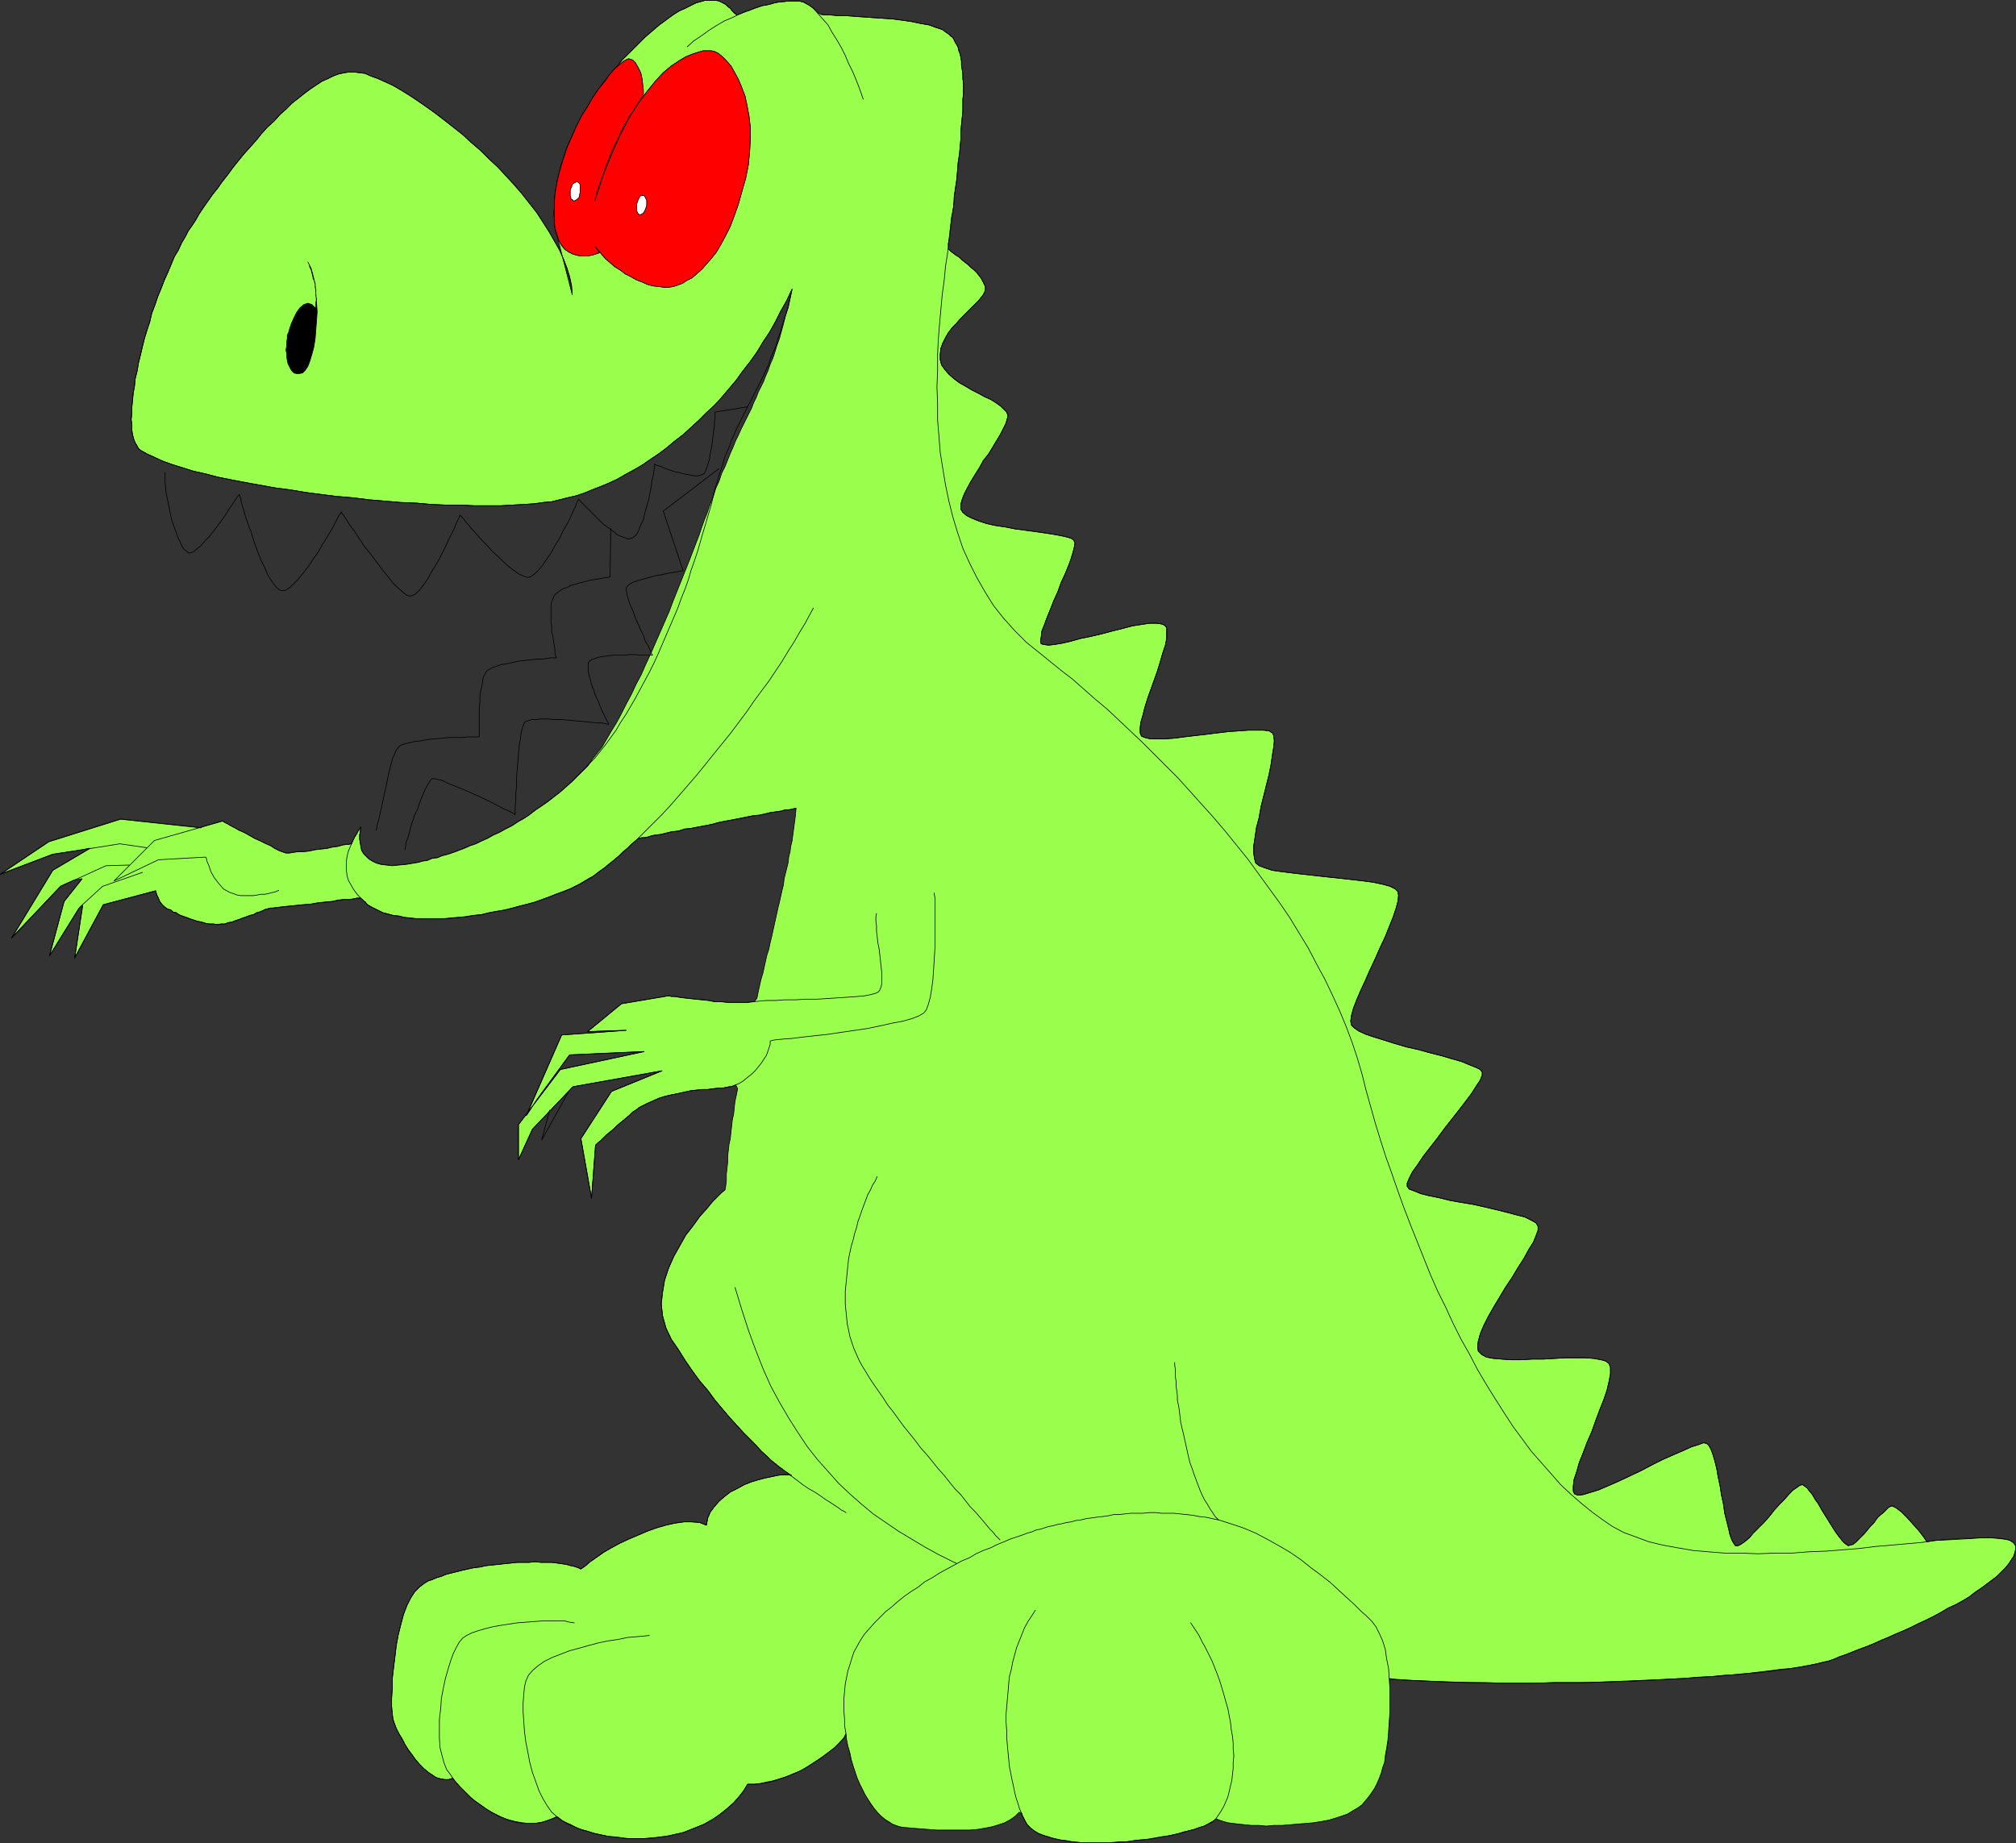 <?xml version="1.0" encoding="UTF-8" standalone="no"?>
<svg
   version="1.0"
   width="129.766mm"
   height="118.659mm"
   id="svg37"
   sodipodi:docname="Dinosaur 03.wmf"
   xmlns:inkscape="http://www.inkscape.org/namespaces/inkscape"
   xmlns:sodipodi="http://sodipodi.sourceforge.net/DTD/sodipodi-0.dtd"
   xmlns="http://www.w3.org/2000/svg"
   xmlns:svg="http://www.w3.org/2000/svg">
  <rect width="100%" height="100%" fill="#333333" stroke="none"/>
  <sodipodi:namedview
     id="namedview37"
     pagecolor="#ffffff"
     bordercolor="#000000"
     borderopacity="0.25"
     inkscape:showpageshadow="2"
     inkscape:pageopacity="0.0"
     inkscape:pagecheckerboard="0"
     inkscape:deskcolor="#d1d1d1"
     inkscape:document-units="mm" />
  <defs
     id="defs1">
    <pattern
       id="WMFhbasepattern"
       patternUnits="userSpaceOnUse"
       width="6"
       height="6"
       x="0"
       y="0" />
  </defs>
  <path
     style="fill:#99ff4c;fill-opacity:1;fill-rule:evenodd;stroke:none"
     d="m 141.965,187.39 1.131,-1.131 0.97,-1.455 1.131,-1.455 1.293,-1.616 1.131,-1.939 1.131,-1.939 1.293,-2.101 1.131,-2.101 1.131,-2.263 1.293,-2.424 1.131,-2.424 1.293,-2.424 1.131,-2.586 1.131,-2.424 1.131,-2.586 1.131,-2.586 1.131,-2.586 1.131,-2.586 0.97,-2.586 0.97,-2.424 0.97,-2.424 0.97,-2.424 0.97,-2.424 0.808,-2.101 0.808,-2.101 0.808,-2.101 0.646,-1.939 0.646,-1.778 0.646,-1.616 0.485,-1.455 0.485,-1.293 0.485,-1.131 0.646,-2.101 0.808,-1.778 0.646,-1.939 0.808,-1.616 0.646,-1.616 0.646,-1.616 0.646,-1.455 0.646,-1.616 0.646,-1.293 0.646,-1.455 0.646,-1.293 0.646,-1.293 0.646,-1.293 0.646,-1.293 0.485,-1.293 0.646,-1.293 0.485,-1.293 0.646,-1.293 0.646,-1.293 0.485,-1.293 0.646,-1.455 0.485,-1.455 0.646,-1.455 0.485,-1.455 0.485,-1.616 0.646,-1.778 0.485,-1.778 0.485,-1.778 0.485,-1.939 0.646,-1.939 0.485,-2.263 0.485,-2.263 -1.293,2.747 -1.454,2.586 -1.293,2.586 -1.454,2.586 -1.616,2.424 -1.454,2.424 -1.616,2.263 -1.778,2.263 -1.616,2.263 -1.778,2.101 -1.778,2.101 -1.778,1.939 -1.939,1.778 -1.939,1.939 -1.939,1.778 -1.778,1.616 -2.101,1.616 -1.939,1.616 -1.939,1.455 -1.939,1.293 -2.101,1.455 -1.939,1.131 -2.101,1.131 -1.939,1.131 -2.101,0.97 -1.939,0.808 -2.101,0.808 -1.939,0.808 -1.939,0.646 -2.101,0.485 -1.939,0.485 -1.939,0.485 -1.939,0.162 -2.262,0.323 -2.586,0.162 -2.747,0.162 -2.909,0.162 h -3.07 -3.232 l -3.394,-0.162 h -3.555 l -3.555,-0.162 -3.717,-0.323 -3.878,-0.162 -3.717,-0.323 -3.878,-0.323 -3.878,-0.485 -3.878,-0.323 -3.878,-0.485 -3.717,-0.485 -3.878,-0.646 -3.717,-0.485 -3.555,-0.646 -3.555,-0.646 -3.394,-0.646 -3.232,-0.646 -3.07,-0.808 -2.909,-0.646 -2.586,-0.808 -2.586,-0.808 -2.262,-0.808 -2.101,-0.97 -1.778,-0.808 -1.454,-0.808 -0.646,-0.485 -0.323,-0.646 -0.485,-0.808 -0.323,-0.808 -0.323,-1.131 -0.162,-1.131 v -1.293 l -0.162,-1.293 0.162,-1.455 v -1.455 l 0.162,-1.616 0.162,-1.778 0.323,-1.778 0.162,-1.778 0.485,-1.939 0.323,-1.939 0.485,-1.939 0.485,-2.101 0.485,-1.939 0.646,-2.101 0.646,-1.939 0.485,-2.101 0.808,-2.101 0.646,-1.939 0.808,-1.939 0.808,-2.101 0.808,-1.778 0.808,-1.939 0.808,-1.939 0.97,-1.616 0.808,-1.778 0.97,-1.616 0.646,-1.293 0.808,-1.131 0.97,-1.455 0.808,-1.455 0.97,-1.455 1.131,-1.616 1.131,-1.616 1.293,-1.616 1.131,-1.616 1.293,-1.616 1.293,-1.778 1.293,-1.616 1.454,-1.778 1.454,-1.616 1.454,-1.616 1.293,-1.616 1.454,-1.616 1.616,-1.455 1.454,-1.616 1.454,-1.293 1.454,-1.455 1.454,-1.131 1.616,-1.293 1.293,-0.97 1.454,-0.97 1.454,-0.97 1.454,-0.646 1.293,-0.646 1.293,-0.485 1.454,-0.323 1.131,-0.162 h 1.293 l 1.293,0.162 1.293,0.162 1.454,0.646 1.778,0.646 1.778,0.808 1.778,0.808 1.939,1.131 2.101,1.293 1.939,1.293 2.101,1.455 2.262,1.616 2.101,1.616 2.262,1.778 2.262,1.778 2.101,1.939 2.262,1.939 2.101,2.101 2.101,1.939 2.101,2.263 1.939,2.101 1.939,2.263 1.778,2.263 1.778,2.263 1.454,2.263 1.454,2.263 1.293,2.263 1.293,2.263 0.97,2.263 0.808,2.101 0.646,2.101 0.485,2.263 0.162,2.101 -3.555,-13.737 -0.162,-0.485 -0.162,-0.646 -0.162,-0.646 -0.162,-0.646 -0.162,-0.808 v -0.808 -0.646 l -0.162,-0.808 v -0.97 l 0.162,-0.808 v -0.97 -0.97 l 0.162,-0.97 0.162,-1.131 0.162,-0.97 0.162,-1.293 0.485,-2.101 0.485,-2.101 0.808,-2.263 0.646,-2.101 0.97,-2.101 0.97,-2.101 0.97,-1.939 0.97,-1.939 1.131,-1.778 1.131,-1.778 0.97,-1.616 1.131,-1.616 0.97,-1.293 1.131,-1.293 0.97,-1.131 0.808,-0.97 0.485,-0.646 0.808,-0.97 0.97,-0.97 0.808,-0.808 0.97,-0.97 0.97,-0.97 0.97,-0.97 0.97,-0.97 1.131,-0.97 1.131,-0.97 1.131,-0.97 1.131,-0.808 1.293,-0.97 1.131,-0.808 1.293,-0.808 1.454,-0.646 1.293,-0.646 1.293,-0.646 1.131,-0.323 1.131,-0.323 h 0.97 0.808 0.808 l 0.808,0.162 0.646,0.323 0.646,0.323 0.485,0.323 0.485,0.485 0.485,0.323 0.323,0.485 0.485,0.485 0.323,0.323 0.485,0.323 0.97,-0.323 0.97,-0.485 1.131,-0.323 0.97,-0.485 0.97,-0.323 0.97,-0.323 1.131,-0.162 0.808,-0.162 0.97,-0.323 0.97,-0.162 0.808,-0.162 h 0.808 l 0.97,-0.162 h 0.646 0.808 0.646 0.646 l 0.485,0.162 0.646,0.162 0.485,0.323 0.646,0.323 0.485,0.323 0.646,0.485 0.485,0.485 0.646,0.646 0.646,0.323 0.97,0.162 h 1.454 l 1.616,0.162 h 1.778 l 2.262,0.162 2.262,0.162 2.262,0.162 2.424,0.162 2.424,0.162 2.424,0.323 2.262,0.323 2.262,0.485 1.939,0.323 1.778,0.646 1.454,0.485 1.131,0.808 0.485,0.323 0.485,0.485 0.485,0.323 0.323,0.646 0.323,0.646 0.323,0.485 0.323,0.646 0.162,0.808 0.323,0.808 0.162,0.808 0.162,0.97 v 0.97 l 0.162,0.97 0.162,1.131 v 1.131 l 0.162,1.131 v 1.293 1.293 l -0.162,1.293 v 1.455 1.455 l -0.162,1.616 -0.162,1.616 -0.162,1.616 v 1.939 l -0.162,1.778 -0.162,1.778 -0.323,2.101 -0.162,1.939 -0.162,2.101 -0.323,2.101 -0.323,2.263 v 0.646 0.646 l -0.162,0.646 v 0.646 l -0.162,0.646 v 0.646 l -0.162,0.646 -0.162,0.808 v 0.646 l -0.162,0.808 v 0.808 l -0.162,0.646 v 0.808 l -0.162,0.808 -0.162,0.808 -0.162,0.808 0.162,1.293 0.485,0.485 0.646,0.485 0.646,0.485 0.808,0.485 0.646,0.646 0.808,0.646 0.646,0.485 0.646,0.646 0.808,0.646 0.646,0.646 0.646,0.808 0.485,0.646 0.323,0.646 0.323,0.646 0.323,0.646 v 0.646 l -0.162,0.646 -0.323,0.646 -0.485,0.646 -0.646,0.808 -0.808,0.808 -0.808,0.808 -0.97,0.97 -0.97,0.97 -0.97,0.97 -0.97,1.131 -0.97,0.97 -0.97,1.293 -0.646,1.131 -0.646,1.293 -0.485,1.293 -0.162,1.455 v 1.293 l 0.323,1.293 0.808,1.131 0.97,1.131 1.293,1.131 1.293,0.97 1.454,0.808 1.616,0.97 1.616,0.808 1.454,0.808 1.454,0.646 1.293,0.808 1.131,0.808 0.808,0.808 0.646,0.646 0.323,0.808 -0.162,0.808 -0.323,1.131 -0.646,1.293 -0.646,1.293 -0.97,1.616 -0.97,1.616 -0.97,1.616 -1.293,1.616 -0.97,1.778 -1.131,1.778 -0.97,1.616 -0.808,1.455 -0.808,1.616 -0.485,1.293 -0.323,1.131 v 1.131 l 0.485,0.808 0.97,0.808 1.293,0.646 1.616,0.646 1.939,0.646 2.262,0.485 2.262,0.323 2.424,0.485 2.424,0.323 2.424,0.323 2.262,0.323 2.101,0.323 1.778,0.323 1.454,0.323 1.131,0.323 0.646,0.485 0.323,0.646 -0.162,0.97 -0.323,1.293 -0.485,1.616 -0.646,1.778 -0.808,1.939 -0.97,2.101 -0.808,2.263 -0.97,2.101 -0.808,2.101 -0.808,1.939 -0.646,1.778 -0.646,1.616 -0.162,1.455 -0.162,0.97 0.162,0.646 0.646,0.162 1.131,0.162 1.454,-0.162 1.939,-0.323 2.101,-0.485 2.262,-0.646 2.424,-0.485 2.747,-0.646 2.424,-0.646 2.586,-0.646 2.424,-0.646 2.101,-0.323 2.101,-0.323 h 1.616 l 1.293,0.162 0.808,0.323 0.485,0.646 v 1.131 1.455 l -0.323,1.616 -0.646,1.939 -0.646,2.263 -0.646,2.101 -0.808,2.263 -0.808,2.263 -0.808,2.263 -0.646,2.101 -0.485,1.939 -0.485,1.616 -0.162,1.455 v 1.131 l 0.323,0.808 0.808,0.323 1.293,0.323 h 1.616 2.101 l 2.262,-0.162 2.424,-0.323 2.747,-0.323 2.747,-0.323 2.586,-0.323 2.747,-0.323 2.424,-0.162 2.262,-0.162 h 2.101 1.616 l 1.293,0.162 0.808,0.485 0.323,0.646 0.162,1.293 -0.162,1.616 -0.323,1.939 -0.323,2.263 -0.485,2.424 -0.646,2.586 -0.646,2.586 -0.646,2.586 -0.485,2.747 -0.646,2.424 -0.323,2.263 -0.323,2.101 v 1.778 l 0.162,1.293 0.323,1.131 0.808,0.646 1.293,0.485 1.939,0.646 2.262,0.323 2.586,0.323 2.747,0.323 2.909,0.323 2.909,0.323 3.07,0.323 2.909,0.323 2.747,0.323 2.424,0.323 2.262,0.485 1.778,0.485 1.293,0.646 0.646,0.646 0.162,0.97 -0.162,1.455 -0.485,1.778 -0.646,1.939 -0.97,2.424 -0.97,2.424 -1.293,2.747 -1.131,2.586 -1.293,2.747 -1.131,2.586 -1.131,2.424 -0.97,2.263 -0.808,2.101 -0.485,1.778 -0.162,1.293 0.162,0.97 0.646,0.646 1.131,0.808 1.778,0.808 1.939,0.646 2.586,0.808 2.586,0.808 2.747,0.808 2.909,0.646 2.909,0.808 2.586,0.646 2.747,0.808 2.262,0.646 1.939,0.808 1.616,0.646 0.97,0.485 0.485,0.646 v 0.646 l -0.485,1.293 -0.97,1.455 -1.131,1.778 -1.454,1.939 -1.616,2.101 -1.778,2.263 -1.778,2.263 -1.778,2.424 -1.778,2.263 -1.616,2.101 -1.293,1.939 -1.293,1.778 -0.808,1.616 -0.485,1.131 v 0.808 l 0.485,0.646 1.293,0.485 1.616,0.646 1.939,0.485 2.424,0.485 2.586,0.646 2.747,0.485 2.909,0.485 2.909,0.646 2.747,0.646 2.586,0.646 2.424,0.646 1.939,0.485 1.616,0.808 1.131,0.646 0.485,0.808 v 0.97 l -0.485,1.293 -0.646,1.616 -1.131,1.778 -1.131,2.101 -1.454,2.263 -1.454,2.424 -1.616,2.424 -1.454,2.424 -1.454,2.424 -1.293,2.263 -1.131,2.263 -0.808,1.939 -0.485,1.778 -0.162,1.293 0.162,1.131 0.808,0.808 1.131,0.646 1.778,0.323 1.939,0.162 2.262,0.162 h 2.586 l 2.586,-0.162 h 2.747 l 2.747,-0.162 2.747,-0.162 h 2.424 2.262 l 2.101,0.162 1.778,0.323 1.131,0.323 0.808,0.646 0.323,0.97 v 1.455 l -0.323,1.778 -0.485,2.101 -0.808,2.424 -0.97,2.424 -0.97,2.586 -0.97,2.747 -1.131,2.586 -0.97,2.586 -0.97,2.424 -0.646,2.263 -0.646,1.939 -0.162,1.616 v 1.131 l 0.323,0.646 0.808,0.323 1.293,-0.162 1.616,-0.485 2.101,-0.646 2.262,-0.97 2.586,-1.131 2.747,-1.293 2.747,-1.293 2.747,-1.455 2.586,-1.293 2.586,-1.131 2.262,-0.97 2.101,-0.97 1.616,-0.485 1.293,-0.485 0.808,0.162 0.485,0.485 0.485,0.808 0.485,1.293 0.485,1.616 0.485,1.939 0.323,1.939 0.485,2.263 0.323,2.101 0.485,2.263 0.323,2.263 0.485,1.939 0.485,1.939 0.323,1.455 0.485,1.293 0.485,0.808 0.323,0.485 h 0.646 l 0.646,-0.323 0.97,-0.646 1.131,-0.97 0.97,-1.131 1.293,-1.293 1.293,-1.293 1.293,-1.455 1.131,-1.455 1.293,-1.455 1.293,-1.293 1.131,-1.293 0.97,-0.97 0.97,-0.646 0.646,-0.485 0.646,-0.162 0.485,0.323 0.646,0.485 0.485,0.646 0.808,0.97 0.646,1.131 0.808,1.131 0.808,1.455 0.808,1.293 0.808,1.293 0.808,1.293 0.808,1.293 0.808,1.131 0.646,0.808 0.646,0.808 0.646,0.485 0.485,0.323 0.485,-0.162 0.646,-0.162 0.646,-0.485 0.646,-0.646 0.646,-0.646 0.808,-0.808 0.808,-0.97 0.808,-0.97 0.808,-0.808 0.646,-0.97 0.808,-0.808 0.808,-0.646 0.646,-0.646 0.485,-0.485 0.485,-0.323 0.485,-0.162 0.97,0.485 1.293,0.97 1.454,1.455 1.293,1.455 1.454,1.616 1.131,1.455 0.646,0.97 0.323,0.323 2.101,-0.323 2.101,-0.162 2.101,-0.162 2.101,-0.162 h 1.778 l 1.778,-0.162 h 1.616 1.616 1.293 l 1.131,0.162 1.131,0.162 0.97,0.162 0.646,0.323 0.646,0.323 0.323,0.485 0.162,0.485 v 0.646 l -0.162,0.808 -0.323,0.97 -0.646,0.97 -0.646,0.97 -0.808,0.97 -0.97,0.97 -0.97,0.97 -1.293,0.97 -1.293,0.97 -1.293,0.97 -1.454,0.97 -1.454,1.131 -1.616,0.97 -1.778,0.97 -1.778,0.808 -1.616,0.97 -1.778,0.97 -1.939,0.97 -1.778,0.808 -1.939,0.97 -1.778,0.808 -1.939,0.808 -1.778,0.808 -1.939,0.808 -1.778,0.808 -1.616,0.646 -1.778,0.646 -1.616,0.646 -1.616,0.646 -1.454,0.485 -1.454,0.646 -1.454,0.485 -0.97,0.162 -1.131,0.323 -1.454,0.323 -1.616,0.323 -1.778,0.323 -2.101,0.323 -2.262,0.162 -2.424,0.323 -2.586,0.323 -2.747,0.323 -2.909,0.323 -3.07,0.162 -3.232,0.323 -3.232,0.162 -3.555,0.323 -3.555,0.162 -3.717,0.162 -3.717,0.162 -3.878,0.162 -4.04,0.162 -4.04,0.162 h -4.04 -4.363 l -4.202,0.162 h -4.202 -4.363 l -4.202,-0.162 h -4.525 l -4.363,-0.162 -4.363,-0.162 -4.363,-0.162 -4.363,-0.323 -1.293,-0.162 v 1.455 l 0.162,1.455 v 1.455 1.455 1.455 1.455 l -0.162,1.455 v 1.293 l -0.162,1.293 -0.162,1.293 v 1.293 l -0.162,1.131 -0.162,1.131 -0.162,0.97 -0.162,0.97 -0.162,0.808 -0.485,1.293 -0.323,1.293 -0.485,1.293 -0.485,1.131 -0.646,1.293 -0.646,0.97 -0.808,1.131 -0.808,0.97 -0.808,0.97 -1.131,0.808 -1.131,0.646 -1.293,0.808 -1.454,0.485 -1.454,0.485 -1.616,0.485 -1.778,0.323 -1.939,0.323 -1.939,0.162 -1.939,0.162 -1.939,0.162 -1.939,0.162 h -1.939 l -1.778,0.162 -1.778,-0.162 h -1.778 l -1.616,-0.162 -1.616,-0.162 -1.293,-0.162 -1.293,-0.162 -1.131,-0.323 -0.97,-0.323 -0.808,-0.323 -0.485,0.485 -0.646,0.323 -0.808,0.485 -0.808,0.485 -1.131,0.323 -1.293,0.485 -1.293,0.323 -1.454,0.323 -1.454,0.485 -1.616,0.323 -1.778,0.323 -1.616,0.323 -1.778,0.323 -1.939,0.162 -1.939,0.162 -1.778,0.323 h -1.939 l -1.939,0.162 h -1.939 -1.778 -1.939 -1.778 l -1.616,-0.162 -1.616,-0.323 -1.616,-0.162 -1.454,-0.323 -1.454,-0.485 -1.293,-0.323 -1.131,-0.485 -0.97,-0.646 -0.808,-0.646 -0.808,-0.808 -0.485,-0.808 -0.162,-0.323 -0.162,-0.323 -0.162,-0.323 -0.162,-0.162 -0.162,-0.485 v -0.162 l -0.162,-0.323 -0.162,-0.485 -0.323,0.323 -0.97,0.97 -1.131,0.808 -1.454,0.808 -1.454,0.485 -1.616,0.485 -1.616,0.323 -1.939,0.323 -1.939,0.162 h -1.939 -1.939 -2.101 -1.939 l -2.101,-0.162 -2.101,-0.162 -1.939,-0.162 -1.939,-0.162 -1.293,-0.162 -1.131,-0.485 -1.293,-0.646 -1.131,-0.808 -1.131,-1.131 -0.97,-1.131 -1.131,-1.293 -0.808,-1.616 -0.97,-1.616 -0.808,-1.616 -0.808,-1.939 -0.646,-1.939 -0.646,-1.939 -0.485,-2.101 -0.485,-2.101 -0.323,-2.263 -0.485,0.97 -1.131,1.293 -1.131,1.131 -1.454,1.131 -1.293,0.97 -1.454,0.97 -1.454,0.97 -1.454,0.97 -1.616,0.808 -1.616,0.646 -1.454,0.646 -1.616,0.485 -1.616,0.485 -1.616,0.323 -1.454,0.323 -1.454,0.162 h -1.616 l -0.97,1.616 -1.131,1.455 -1.293,1.455 -1.293,1.131 -1.454,1.293 -1.454,0.97 -1.293,0.97 -1.616,0.808 -1.616,0.646 -1.616,0.646 -1.616,0.646 -1.616,0.485 -1.778,0.323 -1.616,0.323 -1.616,0.162 -1.778,0.162 -1.616,0.162 h -1.778 -1.616 l -1.616,-0.162 -1.616,-0.162 -1.616,-0.162 -1.454,-0.323 -1.616,-0.323 -1.293,-0.323 -1.454,-0.485 -1.293,-0.323 -1.131,-0.485 -1.131,-0.646 -1.131,-0.485 -0.97,-0.485 -0.808,-0.646 -0.485,-0.323 -1.778,0.808 -1.616,0.485 -1.778,0.323 h -1.778 l -1.778,-0.162 -1.616,-0.323 -1.778,-0.485 -1.616,-0.646 -1.616,-0.808 -1.616,-0.808 -1.454,-1.131 -1.454,-0.97 -1.293,-1.131 -1.293,-1.293 -1.131,-1.131 -1.131,-1.293 -0.646,-0.808 -0.97,0.323 h -0.97 l -0.97,-0.162 -1.131,-0.323 -0.97,-0.646 -0.97,-0.646 -1.131,-0.97 -0.97,-0.97 -0.97,-1.131 -0.808,-1.131 -0.97,-1.293 -0.808,-1.293 -0.646,-1.293 -0.808,-1.293 -0.646,-1.293 -0.485,-1.293 -0.323,-0.97 -0.162,-1.293 -0.162,-1.778 v -2.101 l 0.162,-2.263 v -2.424 l 0.323,-2.747 0.323,-2.586 0.323,-2.747 0.485,-2.586 0.646,-2.586 0.646,-2.424 0.808,-2.101 0.97,-1.939 0.97,-1.455 1.131,-1.131 0.646,-0.485 0.646,-0.485 0.808,-0.485 0.97,-0.323 1.131,-0.485 1.131,-0.323 1.131,-0.485 1.293,-0.323 1.293,-0.323 1.293,-0.323 1.454,-0.323 1.454,-0.323 1.454,-0.162 1.454,-0.323 1.454,-0.162 1.616,-0.162 1.454,-0.162 1.616,-0.162 1.454,-0.162 h 1.454 1.454 l 1.454,-0.162 1.454,0.162 h 1.454 1.131 l 1.293,0.162 1.131,0.162 1.131,0.162 1.131,0.323 0.808,0.162 0.97,0.323 0.646,0.323 1.131,-0.808 1.131,-0.97 1.616,-1.131 1.616,-1.131 1.939,-1.131 2.101,-1.131 2.101,-0.97 2.262,-0.97 2.262,-0.97 2.262,-0.808 2.262,-0.646 2.101,-0.485 2.262,-0.323 h 1.939 l 1.939,0.162 1.616,0.646 0.323,-1.778 0.646,-1.455 0.97,-1.293 1.131,-1.293 1.293,-1.131 1.454,-1.131 1.616,-0.808 1.778,-0.97 1.616,-0.646 1.616,-0.485 1.778,-0.485 1.616,-0.323 1.454,-0.323 1.293,-0.162 h 1.131 l 0.97,0.162 -1.778,-1.131 -0.323,-0.162 -0.162,-0.323 -0.485,-0.162 -0.162,-0.162 -0.323,-0.323 -0.323,-0.162 -0.162,-0.323 -0.323,-0.162 -0.97,-0.808 -0.97,-0.97 -1.293,-1.131 -1.293,-1.455 -1.454,-1.455 -1.616,-1.616 -1.616,-1.778 -1.778,-1.939 -1.778,-2.101 -1.778,-2.101 -1.778,-2.424 -1.939,-2.263 -1.778,-2.424 -1.778,-2.586 -1.616,-2.586 -1.778,-2.586 -1.293,-2.747 -0.808,-2.909 -0.323,-2.909 0.323,-2.909 0.485,-2.909 0.97,-2.909 1.293,-2.909 1.454,-2.586 1.454,-2.586 1.778,-2.263 1.616,-2.263 1.616,-1.778 1.454,-1.778 1.293,-1.293 0.97,-0.97 0.808,-0.646 0.162,-0.808 0.162,-1.455 v -1.455 l 0.162,-1.455 0.162,-1.455 v -1.455 l 0.162,-1.455 0.162,-1.455 0.323,-1.455 0.162,-1.616 0.162,-1.455 0.162,-1.455 0.323,-1.455 0.162,-1.616 0.162,-1.455 0.323,-1.455 0.323,-1.616 -0.485,-0.97 -0.485,0.323 h -0.323 l -0.323,0.162 h -0.485 l -0.808,0.162 -0.808,0.162 h -1.131 l -1.131,0.162 -1.293,0.162 h -1.293 l -1.454,0.162 -1.454,0.162 -1.454,0.323 -1.454,0.323 -1.616,0.323 -1.454,0.323 -1.616,0.485 -1.454,0.646 -1.454,0.646 -1.293,0.646 -0.646,0.323 -0.808,0.646 -0.808,0.485 -0.808,0.808 -0.97,0.808 -0.97,0.808 -0.97,0.808 -0.808,0.808 -0.97,0.808 -0.808,0.646 -0.808,0.808 -0.646,0.646 -0.646,0.485 -0.323,0.323 -0.323,0.323 v 0 l -0.97,12.929 -2.586,-14.545 7.434,-11.475 12.282,-5.01 -21.654,3.879 -9.858,10.343 -3.394,7.434 v -8.565 l 10.181,-13.414 20.362,-4.364 -18.099,0.808 -7.918,10.828 -2.586,3.879 8.565,-19.555 15.675,-1.131 -9.373,0.323 8.242,-6.788 11.474,-1.939 h 0.162 l 0.485,0.162 h 0.808 l 0.97,0.162 1.131,0.162 1.454,0.162 1.454,0.162 1.616,0.162 1.616,0.162 1.616,0.323 h 1.616 l 1.616,0.162 h 1.454 1.454 1.131 0.808 l 0.323,-0.162 h 0.323 0.323 0.485 l 0.646,-0.808 0.323,-1.616 0.323,-1.455 0.323,-1.455 0.485,-1.616 0.323,-1.455 0.323,-1.455 0.323,-1.455 0.485,-1.455 0.323,-1.616 0.323,-1.293 0.323,-1.455 0.323,-1.455 0.323,-1.455 0.323,-1.455 0.323,-1.455 0.323,-1.293 0.323,-1.455 0.323,-1.455 0.323,-1.293 0.162,-1.455 0.323,-1.293 0.323,-1.293 0.323,-1.293 0.162,-1.455 0.323,-1.293 0.162,-1.293 0.323,-1.293 0.162,-1.293 0.162,-1.131 0.162,-1.293 0.162,-1.131 0.162,-1.293 0.162,-1.778 h -0.323 l -0.646,0.162 -0.808,0.162 h -0.808 l -1.131,0.323 -1.131,0.162 -1.293,0.162 -1.293,0.323 -1.454,0.323 -1.616,0.162 -1.616,0.323 -1.616,0.323 -1.616,0.323 -1.778,0.323 -1.616,0.323 -1.778,0.485 -1.616,0.323 -1.778,0.323 -1.616,0.323 -1.616,0.162 -1.454,0.485 -1.616,0.162 -1.293,0.323 -1.293,0.323 -1.293,0.162 -0.97,0.162 -0.97,0.323 -0.808,0.162 h -0.646 l -0.485,0.162 h -0.323 v 0 l -0.808,0.646 -0.97,0.808 -0.97,0.97 -0.97,0.808 -0.97,0.97 -0.97,0.808 -0.97,0.808 -0.808,0.646 -0.97,0.808 -0.97,0.646 -0.808,0.646 -0.808,0.646 -0.97,0.485 -0.808,0.485 -0.808,0.485 -0.808,0.485 -0.646,0.323 -1.616,0.808 -1.616,0.646 -1.778,0.646 -1.616,0.646 -1.778,0.646 -1.778,0.646 -1.778,0.485 -1.939,0.485 -1.778,0.485 -1.939,0.485 -1.939,0.323 -1.778,0.323 -1.939,0.485 -1.778,0.162 -1.939,0.323 -1.778,0.162 -1.778,0.162 -1.778,0.162 h -1.778 -1.616 -1.778 -1.454 l -1.616,-0.162 -1.454,-0.162 -1.293,-0.323 -1.454,-0.162 -1.131,-0.323 -1.293,-0.323 -0.97,-0.485 -0.97,-0.485 -0.97,-0.485 -0.808,-0.485 -0.323,-0.323 -0.162,-0.323 -0.323,-0.162 -0.323,-0.323 -0.646,-0.485 h -0.162 -0.646 l -0.646,0.162 -1.131,0.162 h -1.293 l -1.454,0.162 -1.454,0.323 -1.778,0.162 -1.616,0.162 -1.778,0.323 -1.939,0.162 -1.616,0.162 -1.616,0.162 -1.616,0.162 -1.293,0.162 -1.293,0.162 h -0.485 l -0.646,0.162 -0.646,0.162 -0.646,0.323 -0.808,0.323 -0.646,0.162 -0.808,0.485 -0.808,0.162 -0.808,0.323 -0.97,0.323 -0.808,0.323 -0.97,0.323 -0.808,0.323 -0.97,0.162 -0.808,0.323 h -0.97 l -0.808,0.162 -0.97,-0.162 h -0.97 l -0.97,-0.162 -0.97,-0.323 -0.97,-0.162 -0.97,-0.323 -0.97,-0.323 -0.808,-0.323 -0.97,-0.323 -0.808,-0.323 -0.646,-0.485 -0.808,-0.162 -0.485,-0.485 -0.485,-0.162 -0.485,-0.162 -0.646,-0.485 -0.646,-0.646 -0.485,-0.646 -0.323,-0.808 -0.323,-0.646 -0.162,-0.485 -0.162,-0.485 v -0.162 l -12.766,3.394 -6.949,12.929 1.939,-12.767 -0.97,0.808 -7.11,11.475 3.555,-13.252 4.363,-5.495 -1.939,0.323 -3.232,1.455 -11.958,12.606 10.019,-16.485 9.05,-5.333 -2.586,0.485 -6.464,0.97 -12.766,4.848 11.797,-7.919 17.453,-5.495 19.554,2.101 0.646,-0.323 4.525,-1.293 h 0.162 l 0.485,0.323 0.646,0.323 0.808,0.485 0.97,0.485 1.131,0.646 1.131,0.485 1.454,0.808 1.131,0.646 1.454,0.646 1.293,0.646 1.131,0.485 0.97,0.646 0.97,0.485 0.808,0.323 0.485,0.162 0.485,0.162 h 0.808 l 0.97,-0.162 1.131,-0.162 h 1.293 l 1.454,-0.162 1.454,-0.323 1.454,-0.162 1.454,-0.162 1.293,-0.323 1.293,-0.162 1.131,-0.323 0.97,-0.162 h 0.646 l 0.485,-0.162 h 0.162 l 0.323,-0.808 0.162,-0.323 0.162,-0.485 0.323,-0.323 0.323,-0.485 0.162,-0.485 0.162,-0.323 0.323,-0.485 0.323,-0.323 -0.162,0.97 -0.162,0.97 v 0.97 l 0.162,0.97 0.162,0.97 0.162,0.808 0.485,0.808 0.646,0.646 0.646,0.646 0.808,0.485 0.97,0.485 1.131,0.323 1.293,0.162 1.454,0.162 1.616,-0.162 1.778,-0.162 0.97,-0.162 0.97,-0.162 0.97,-0.162 1.131,-0.323 1.131,-0.162 1.131,-0.485 1.293,-0.162 1.131,-0.485 1.293,-0.323 1.454,-0.485 1.293,-0.485 1.293,-0.485 1.454,-0.646 1.454,-0.485 1.293,-0.646 1.454,-0.646 1.454,-0.808 1.454,-0.646 1.454,-0.808 1.616,-0.808 1.454,-0.97 1.454,-0.808 1.454,-0.97 1.454,-1.131 1.454,-0.97 1.616,-1.131 1.454,-1.131 1.454,-1.131 1.454,-1.293 1.454,-1.293 1.293,-1.293 z"
     id="path1" />
  <path
     style="fill:none;stroke:#000000;stroke-width:0.162px;stroke-linecap:round;stroke-linejoin:round;stroke-miterlimit:4;stroke-dasharray:none;stroke-opacity:1"
     d="m 141.965,187.39 v 0 l 1.131,-1.131 0.97,-1.455 1.131,-1.455 1.293,-1.616 1.131,-1.939 1.131,-1.939 1.293,-2.101 1.131,-2.101 1.131,-2.263 1.293,-2.424 1.131,-2.424 1.293,-2.424 1.131,-2.586 1.131,-2.424 1.131,-2.586 1.131,-2.586 1.131,-2.586 1.131,-2.586 0.97,-2.586 0.97,-2.424 0.97,-2.424 0.97,-2.424 0.97,-2.424 0.808,-2.101 0.808,-2.101 0.808,-2.101 0.646,-1.939 0.646,-1.778 0.646,-1.616 0.485,-1.455 0.485,-1.293 0.485,-1.131 v 0 l 0.646,-2.101 0.808,-1.778 0.646,-1.939 0.808,-1.616 0.646,-1.616 0.646,-1.616 0.646,-1.455 0.646,-1.616 0.646,-1.293 0.646,-1.455 0.646,-1.293 0.646,-1.293 0.646,-1.293 0.646,-1.293 0.485,-1.293 0.646,-1.293 0.485,-1.293 0.646,-1.293 0.646,-1.293 0.485,-1.293 0.646,-1.455 0.485,-1.455 0.646,-1.455 0.485,-1.455 0.485,-1.616 0.646,-1.778 0.485,-1.778 0.485,-1.778 0.485,-1.939 0.646,-1.939 0.485,-2.263 0.485,-2.263 v 0 l -1.293,2.747 -1.454,2.586 -1.293,2.586 -1.454,2.586 -1.616,2.424 -1.454,2.424 -1.616,2.263 -1.778,2.263 -1.616,2.263 -1.778,2.101 -1.778,2.101 -1.778,1.939 -1.939,1.778 -1.939,1.939 -1.939,1.778 -1.778,1.616 -2.101,1.616 -1.939,1.616 -1.939,1.455 -1.939,1.293 -2.101,1.455 -1.939,1.131 -2.101,1.131 -1.939,1.131 -2.101,0.97 -1.939,0.808 -2.101,0.808 -1.939,0.808 -1.939,0.646 -2.101,0.485 -1.939,0.485 -1.939,0.485 v 0 l -1.939,0.162 -2.262,0.323 -2.586,0.162 -2.747,0.162 -2.909,0.162 h -3.07 -3.232 l -3.394,-0.162 h -3.555 l -3.555,-0.162 -3.717,-0.323 -3.878,-0.162 -3.717,-0.323 -3.878,-0.323 -3.878,-0.485 -3.878,-0.323 -3.878,-0.485 -3.717,-0.485 -3.878,-0.646 -3.717,-0.485 -3.555,-0.646 -3.555,-0.646 -3.394,-0.646 -3.232,-0.646 -3.07,-0.808 -2.909,-0.646 -2.586,-0.808 -2.586,-0.808 -2.262,-0.808 -2.101,-0.97 -1.778,-0.808 -1.454,-0.808 v 0 l -0.646,-0.485 -0.323,-0.646 -0.485,-0.808 -0.323,-0.808 -0.323,-1.131 -0.162,-1.131 v -1.293 l -0.162,-1.293 0.162,-1.455 v -1.455 l 0.162,-1.616 0.162,-1.778 0.323,-1.778 0.162,-1.778 0.485,-1.939 0.323,-1.939 0.485,-1.939 0.485,-2.101 0.485,-1.939 0.646,-2.101 0.646,-1.939 0.485,-2.101 0.808,-2.101 0.646,-1.939 0.808,-1.939 0.808,-2.101 0.808,-1.778 0.808,-1.939 0.808,-1.939 0.97,-1.616 0.808,-1.778 0.97,-1.616 v 0 l 0.646,-1.293 0.808,-1.131 0.97,-1.455 0.808,-1.455 0.97,-1.455 1.131,-1.616 1.131,-1.616 1.293,-1.616 1.131,-1.616 1.293,-1.616 1.293,-1.778 1.293,-1.616 1.454,-1.778 1.454,-1.616 1.454,-1.616 1.293,-1.616 1.454,-1.616 1.616,-1.455 1.454,-1.616 1.454,-1.293 1.454,-1.455 1.454,-1.131 1.616,-1.293 1.293,-0.97 1.454,-0.97 1.454,-0.97 1.454,-0.646 1.293,-0.646 1.293,-0.485 1.454,-0.323 1.131,-0.162 h 1.293 v 0 l 1.293,0.162 1.293,0.162 1.454,0.646 1.778,0.646 1.778,0.808 1.778,0.808 1.939,1.131 2.101,1.293 1.939,1.293 2.101,1.455 2.262,1.616 2.101,1.616 2.262,1.778 2.262,1.778 2.101,1.939 2.262,1.939 2.101,2.101 2.101,1.939 2.101,2.263 1.939,2.101 1.939,2.263 1.778,2.263 1.778,2.263 1.454,2.263 1.454,2.263 1.293,2.263 1.293,2.263 0.97,2.263 0.808,2.101 0.646,2.101 0.485,2.263 0.162,2.101 -3.555,-13.737 v 0 l -0.162,-0.485 -0.162,-0.646 -0.162,-0.646 -0.162,-0.646 -0.162,-0.808 v -0.808 -0.646 l -0.162,-0.808 v -0.97 l 0.162,-0.808 v -0.97 -0.97 l 0.162,-0.97 0.162,-1.131 0.162,-0.97 0.162,-1.293 v 0 l 0.485,-2.101 0.485,-2.101 0.808,-2.263 0.646,-2.101 0.97,-2.101 0.97,-2.101 0.97,-1.939 0.97,-1.939 1.131,-1.778 1.131,-1.778 0.97,-1.616 1.131,-1.616 0.97,-1.293 1.131,-1.293 0.97,-1.131 0.808,-0.97 0.485,-0.646 v 0 l 0.808,-0.97 0.97,-0.97 0.808,-0.808 0.97,-0.97 0.97,-0.97 0.97,-0.97 0.97,-0.97 1.131,-0.97 1.131,-0.97 1.131,-0.97 1.131,-0.808 1.293,-0.97 1.131,-0.808 1.293,-0.808 1.454,-0.646 1.293,-0.646 v 0 l 1.293,-0.646 1.131,-0.323 1.131,-0.323 h 0.97 0.808 0.808 l 0.808,0.162 0.646,0.323 0.646,0.323 0.485,0.323 0.485,0.485 0.485,0.323 0.323,0.485 0.485,0.485 0.323,0.323 0.485,0.323 0.97,-0.323 v 0 l 0.97,-0.485 1.131,-0.323 0.97,-0.485 0.97,-0.323 0.97,-0.323 1.131,-0.162 0.808,-0.162 0.97,-0.323 0.97,-0.162 0.808,-0.162 h 0.808 l 0.97,-0.162 h 0.646 0.808 0.646 0.646 v 0 l 0.485,0.162 0.646,0.162 0.485,0.323 0.646,0.323 0.485,0.323 0.646,0.485 0.485,0.485 0.646,0.646 0.646,0.323 v 0 l 0.97,0.162 h 1.454 l 1.616,0.162 h 1.778 l 2.262,0.162 2.262,0.162 2.262,0.162 2.424,0.162 2.424,0.162 2.424,0.323 2.262,0.323 2.262,0.485 1.939,0.323 1.778,0.646 1.454,0.485 1.131,0.808 v 0 l 0.485,0.323 0.485,0.485 0.485,0.323 0.323,0.646 0.323,0.646 0.323,0.485 0.323,0.646 0.162,0.808 0.323,0.808 0.162,0.808 0.162,0.97 v 0.97 l 0.162,0.97 0.162,1.131 v 1.131 l 0.162,1.131 v 1.293 1.293 l -0.162,1.293 v 1.455 1.455 l -0.162,1.616 -0.162,1.616 -0.162,1.616 v 1.939 l -0.162,1.778 -0.162,1.778 -0.323,2.101 -0.162,1.939 -0.162,2.101 -0.323,2.101 -0.323,2.263 v 0 0.646 0.646 l -0.162,0.646 v 0.646 l -0.162,0.646 v 0.646 l -0.162,0.646 -0.162,0.808 v 0.646 l -0.162,0.808 v 0.808 l -0.162,0.646 v 0.808 l -0.162,0.808 -0.162,0.808 -0.162,0.808 0.162,1.293 v 0 l 0.485,0.485 0.646,0.485 0.646,0.485 0.808,0.485 0.646,0.646 0.808,0.646 0.646,0.485 0.646,0.646 0.808,0.646 0.646,0.646 0.646,0.808 0.485,0.646 0.323,0.646 0.323,0.646 0.323,0.646 v 0.646 0 l -0.162,0.646 -0.323,0.646 -0.485,0.646 -0.646,0.808 -0.808,0.808 -0.808,0.808 -0.97,0.97 -0.97,0.97 -0.97,0.97 -0.97,1.131 -0.97,0.97 -0.97,1.293 -0.646,1.131 -0.646,1.293 -0.485,1.293 -0.162,1.455 v 0 1.293 l 0.323,1.293 0.808,1.131 0.97,1.131 1.293,1.131 1.293,0.97 1.454,0.808 1.616,0.97 1.616,0.808 1.454,0.808 1.454,0.646 1.293,0.808 1.131,0.808 0.808,0.808 0.646,0.646 0.323,0.808 v 0 l -0.162,0.808 -0.323,1.131 -0.646,1.293 -0.646,1.293 -0.97,1.616 -0.97,1.616 -0.97,1.616 -1.293,1.616 -0.97,1.778 -1.131,1.778 -0.97,1.616 -0.808,1.455 -0.808,1.616 -0.485,1.293 -0.323,1.131 v 1.131 0 l 0.485,0.808 0.97,0.808 1.293,0.646 1.616,0.646 1.939,0.646 2.262,0.485 2.262,0.323 2.424,0.485 2.424,0.323 2.424,0.323 2.262,0.323 2.101,0.323 1.778,0.323 1.454,0.323 1.131,0.323 0.646,0.485 v 0 l 0.323,0.646 -0.162,0.97 -0.323,1.293 -0.485,1.616 -0.646,1.778 -0.808,1.939 -0.97,2.101 -0.808,2.263 -0.97,2.101 -0.808,2.101 -0.808,1.939 -0.646,1.778 -0.646,1.616 -0.162,1.455 -0.162,0.97 0.162,0.646 v 0 l 0.646,0.162 1.131,0.162 1.454,-0.162 1.939,-0.323 2.101,-0.485 2.262,-0.646 2.424,-0.485 2.747,-0.646 2.424,-0.646 2.586,-0.646 2.424,-0.646 2.101,-0.323 2.101,-0.323 h 1.616 l 1.293,0.162 0.808,0.323 v 0 l 0.485,0.646 v 1.131 1.455 l -0.323,1.616 -0.646,1.939 -0.646,2.263 -0.646,2.101 -0.808,2.263 -0.808,2.263 -0.808,2.263 -0.646,2.101 -0.485,1.939 -0.485,1.616 -0.162,1.455 v 1.131 l 0.323,0.808 v 0 l 0.808,0.323 1.293,0.323 h 1.616 2.101 l 2.262,-0.162 2.424,-0.323 2.747,-0.323 2.747,-0.323 2.586,-0.323 2.747,-0.323 2.424,-0.162 2.262,-0.162 h 2.101 1.616 l 1.293,0.162 0.808,0.485 v 0 l 0.323,0.646 0.162,1.293 -0.162,1.616 -0.323,1.939 -0.323,2.263 -0.485,2.424 -0.646,2.586 -0.646,2.586 -0.646,2.586 -0.485,2.747 -0.646,2.424 -0.323,2.263 -0.323,2.101 v 1.778 l 0.162,1.293 0.323,1.131 v 0 l 0.808,0.646 1.293,0.485 1.939,0.646 2.262,0.323 2.586,0.323 2.747,0.323 2.909,0.323 2.909,0.323 3.07,0.323 2.909,0.323 2.747,0.323 2.424,0.323 2.262,0.485 1.778,0.485 1.293,0.646 0.646,0.646 v 0 l 0.162,0.97 -0.162,1.455 -0.485,1.778 -0.646,1.939 -0.97,2.424 -0.97,2.424 -1.293,2.747 -1.131,2.586 -1.293,2.747 -1.131,2.586 -1.131,2.424 -0.97,2.263 -0.808,2.101 -0.485,1.778 -0.162,1.293 0.162,0.97 v 0 l 0.646,0.646 1.131,0.808 1.778,0.808 1.939,0.646 2.586,0.808 2.586,0.808 2.747,0.808 2.909,0.646 2.909,0.808 2.586,0.646 2.747,0.808 2.262,0.646 1.939,0.808 1.616,0.646 0.97,0.485 0.485,0.646 v 0 0.646 l -0.485,1.293 -0.97,1.455 -1.131,1.778 -1.454,1.939 -1.616,2.101 -1.778,2.263 -1.778,2.263 -1.778,2.424 -1.778,2.263 -1.616,2.101 -1.293,1.939 -1.293,1.778 -0.808,1.616 -0.485,1.131 v 0.808 0 l 0.485,0.646 1.293,0.485 1.616,0.646 1.939,0.485 2.424,0.485 2.586,0.646 2.747,0.485 2.909,0.485 2.909,0.646 2.747,0.646 2.586,0.646 2.424,0.646 1.939,0.485 1.616,0.808 1.131,0.646 0.485,0.808 v 0 0.97 l -0.485,1.293 -0.646,1.616 -1.131,1.778 -1.131,2.101 -1.454,2.263 -1.454,2.424 -1.616,2.424 -1.454,2.424 -1.454,2.424 -1.293,2.263 -1.131,2.263 -0.808,1.939 -0.485,1.778 -0.162,1.293 0.162,1.131 v 0 l 0.808,0.808 1.131,0.646 1.778,0.323 1.939,0.162 2.262,0.162 h 2.586 l 2.586,-0.162 h 2.747 l 2.747,-0.162 2.747,-0.162 h 2.424 2.262 l 2.101,0.162 1.778,0.323 1.131,0.323 0.808,0.646 v 0 l 0.323,0.97 v 1.455 l -0.323,1.778 -0.485,2.101 -0.808,2.424 -0.97,2.424 -0.97,2.586 -0.97,2.747 -1.131,2.586 -0.97,2.586 -0.97,2.424 -0.646,2.263 -0.646,1.939 -0.162,1.616 v 1.131 l 0.323,0.646 v 0 l 0.808,0.323 1.293,-0.162 1.616,-0.485 2.101,-0.646 2.262,-0.97 2.586,-1.131 2.747,-1.293 2.747,-1.293 2.747,-1.455 2.586,-1.293 2.586,-1.131 2.262,-0.97 2.101,-0.97 1.616,-0.485 1.293,-0.485 0.808,0.162 v 0 l 0.485,0.485 0.485,0.808 0.485,1.293 0.485,1.616 0.485,1.939 0.323,1.939 0.485,2.263 0.323,2.101 0.485,2.263 0.323,2.263 0.485,1.939 0.485,1.939 0.323,1.455 0.485,1.293 0.485,0.808 0.323,0.485 v 0 h 0.646 l 0.646,-0.323 0.97,-0.646 1.131,-0.97 0.97,-1.131 1.293,-1.293 1.293,-1.293 1.293,-1.455 1.131,-1.455 1.293,-1.455 1.293,-1.293 1.131,-1.293 0.97,-0.97 0.97,-0.646 0.646,-0.485 0.646,-0.162 v 0 l 0.485,0.323 0.646,0.485 0.485,0.646 0.808,0.97 0.646,1.131 0.808,1.131 0.808,1.455 0.808,1.293 0.808,1.293 0.808,1.293 0.808,1.293 0.808,1.131 0.646,0.808 0.646,0.808 0.646,0.485 0.485,0.323 v 0 l 0.485,-0.162 0.646,-0.162 0.646,-0.485 0.646,-0.646 0.646,-0.646 0.808,-0.808 0.808,-0.97 0.808,-0.97 0.808,-0.808 0.646,-0.97 0.808,-0.808 0.808,-0.646 0.646,-0.646 0.485,-0.485 0.485,-0.323 0.485,-0.162 v 0 l 0.97,0.485 1.293,0.97 1.454,1.455 1.293,1.455 1.454,1.616 1.131,1.455 0.646,0.97 0.323,0.323 2.101,-0.323 v 0 l 2.101,-0.162 2.101,-0.162 2.101,-0.162 h 1.778 l 1.778,-0.162 h 1.616 1.616 1.293 l 1.131,0.162 1.131,0.162 0.97,0.162 0.646,0.323 0.646,0.323 0.323,0.485 0.162,0.485 v 0.646 0 l -0.162,0.808 -0.323,0.97 -0.646,0.97 -0.646,0.97 -0.808,0.97 -0.97,0.97 -0.97,0.97 -1.293,0.97 -1.293,0.97 -1.293,0.97 -1.454,0.97 -1.454,1.131 -1.616,0.97 -1.778,0.97 -1.778,0.808 -1.616,0.97 -1.778,0.97 -1.939,0.97 -1.778,0.808 -1.939,0.97 -1.778,0.808 -1.939,0.808 -1.778,0.808 -1.939,0.808 -1.778,0.808 -1.616,0.646 -1.778,0.646 -1.616,0.646 -1.616,0.646 -1.454,0.485 -1.454,0.646 -1.454,0.485 v 0 l -0.97,0.162 -1.131,0.323 -1.454,0.323 -1.616,0.323 -1.778,0.323 -2.101,0.323 -2.262,0.162 -2.424,0.323 -2.586,0.323 -2.747,0.323 -2.909,0.323 -3.07,0.162 -3.232,0.323 -3.232,0.162 -3.555,0.323 -3.555,0.162 -3.717,0.162 -3.717,0.162 -3.878,0.162 -4.04,0.162 -4.04,0.162 h -4.04 -4.363 l -4.202,0.162 h -4.202 -4.363 l -4.202,-0.162 h -4.525 l -4.363,-0.162 -4.363,-0.162 -4.363,-0.162 -4.363,-0.323 -1.293,-0.162 v 0 1.455 l 0.162,1.455 v 1.455 1.455 1.455 1.455 l -0.162,1.455 v 1.293 l -0.162,1.293 -0.162,1.293 v 1.293 l -0.162,1.131 -0.162,1.131 -0.162,0.97 -0.162,0.97 -0.162,0.808 v 0 l -0.485,1.293 -0.323,1.293 -0.485,1.293 -0.485,1.131 -0.646,1.293 -0.646,0.97 -0.808,1.131 -0.808,0.97 -0.808,0.97 -1.131,0.808 -1.131,0.646 -1.293,0.808 -1.454,0.485 -1.454,0.485 -1.616,0.485 -1.778,0.323 v 0 l -1.939,0.323 -1.939,0.162 -1.939,0.162 -1.939,0.162 -1.939,0.162 h -1.939 l -1.778,0.162 -1.778,-0.162 h -1.778 l -1.616,-0.162 -1.616,-0.162 -1.293,-0.162 -1.293,-0.162 -1.131,-0.323 -0.97,-0.323 -0.808,-0.323 -0.485,0.485 v 0 l -0.646,0.323 -0.808,0.485 -0.808,0.485 -1.131,0.323 -1.293,0.485 -1.293,0.323 -1.454,0.323 -1.454,0.485 -1.616,0.323 -1.778,0.323 -1.616,0.323 -1.778,0.323 -1.939,0.162 -1.939,0.162 -1.778,0.323 h -1.939 l -1.939,0.162 h -1.939 -1.778 -1.939 -1.778 l -1.616,-0.162 -1.616,-0.323 -1.616,-0.162 -1.454,-0.323 -1.454,-0.485 -1.293,-0.323 -1.131,-0.485 -0.97,-0.646 -0.808,-0.646 -0.808,-0.808 -0.485,-0.808 v 0 l -0.162,-0.323 -0.162,-0.323 -0.162,-0.323 -0.162,-0.162 -0.162,-0.485 v -0.162 l -0.162,-0.323 -0.162,-0.485 -0.323,0.323 v 0 l -0.97,0.97 -1.131,0.808 -1.454,0.808 -1.454,0.485 -1.616,0.485 -1.616,0.323 -1.939,0.323 -1.939,0.162 h -1.939 -1.939 -2.101 -1.939 l -2.101,-0.162 -2.101,-0.162 -1.939,-0.162 -1.939,-0.162 v 0 l -1.293,-0.162 -1.131,-0.485 -1.293,-0.646 -1.131,-0.808 -1.131,-1.131 -0.97,-1.131 -1.131,-1.293 -0.808,-1.616 -0.97,-1.616 -0.808,-1.616 -0.808,-1.939 -0.646,-1.939 -0.646,-1.939 -0.485,-2.101 -0.485,-2.101 -0.323,-2.263 -0.485,0.97 v 0 l -1.131,1.293 -1.131,1.131 -1.454,1.131 -1.293,0.97 -1.454,0.97 -1.454,0.97 -1.454,0.97 -1.616,0.808 -1.616,0.646 -1.454,0.646 -1.616,0.485 -1.616,0.485 -1.616,0.323 -1.454,0.323 -1.454,0.162 h -1.616 v 0 l -0.97,1.616 -1.131,1.455 -1.293,1.455 -1.293,1.131 -1.454,1.293 -1.454,0.97 -1.293,0.97 -1.616,0.808 -1.616,0.646 -1.616,0.646 -1.616,0.646 -1.616,0.485 -1.778,0.323 -1.616,0.323 -1.616,0.162 -1.778,0.162 -1.616,0.162 h -1.778 -1.616 l -1.616,-0.162 -1.616,-0.162 -1.616,-0.162 -1.454,-0.323 -1.616,-0.323 -1.293,-0.323 -1.454,-0.485 -1.293,-0.323 -1.131,-0.485 -1.131,-0.646 -1.131,-0.485 -0.97,-0.485 -0.808,-0.646 -0.485,-0.323 v 0 l -1.778,0.808 -1.616,0.485 -1.778,0.323 h -1.778 l -1.778,-0.162 -1.616,-0.323 -1.778,-0.485 -1.616,-0.646 -1.616,-0.808 -1.616,-0.808 -1.454,-1.131 -1.454,-0.97 -1.293,-1.131 -1.293,-1.293 -1.131,-1.131 -1.131,-1.293 -0.646,-0.808 v 0 l -0.97,0.323 h -0.97 l -0.97,-0.162 -1.131,-0.323 -0.97,-0.646 -0.97,-0.646 -1.131,-0.97 -0.97,-0.97 -0.97,-1.131 -0.808,-1.131 -0.97,-1.293 -0.808,-1.293 -0.646,-1.293 -0.808,-1.293 -0.646,-1.293 -0.485,-1.293 v 0 l -0.323,-0.97 -0.162,-1.293 -0.162,-1.778 v -2.101 l 0.162,-2.263 v -2.424 l 0.323,-2.747 0.323,-2.586 0.323,-2.747 0.485,-2.586 0.646,-2.586 0.646,-2.424 0.808,-2.101 0.97,-1.939 0.97,-1.455 1.131,-1.131 v 0 l 0.646,-0.485 0.646,-0.485 0.808,-0.485 0.97,-0.323 1.131,-0.485 1.131,-0.323 1.131,-0.485 1.293,-0.323 1.293,-0.323 1.293,-0.323 1.454,-0.323 1.454,-0.323 1.454,-0.162 1.454,-0.323 1.454,-0.162 1.616,-0.162 1.454,-0.162 1.616,-0.162 1.454,-0.162 h 1.454 1.454 l 1.454,-0.162 1.454,0.162 h 1.454 1.131 l 1.293,0.162 1.131,0.162 1.131,0.162 1.131,0.323 0.808,0.162 0.97,0.323 0.646,0.323 v 0 l 1.131,-0.808 1.131,-0.97 1.616,-1.131 1.616,-1.131 1.939,-1.131 2.101,-1.131 2.101,-0.97 2.262,-0.97 2.262,-0.97 2.262,-0.808 2.262,-0.646 2.101,-0.485 2.262,-0.323 h 1.939 l 1.939,0.162 1.616,0.646 v 0 l 0.323,-1.778 0.646,-1.455 0.97,-1.293 1.131,-1.293 1.293,-1.131 1.454,-1.131 1.616,-0.808 1.778,-0.97 1.616,-0.646 1.616,-0.485 1.778,-0.485 1.616,-0.323 1.454,-0.323 1.293,-0.162 h 1.131 l 0.97,0.162 -1.778,-1.131 v 0 l -0.323,-0.162 -0.162,-0.323 -0.485,-0.162 -0.162,-0.162 -0.323,-0.323 -0.323,-0.162 -0.162,-0.323 -0.323,-0.162 v 0 l -0.97,-0.808 -0.97,-0.97 -1.293,-1.131 -1.293,-1.455 -1.454,-1.455 -1.616,-1.616 -1.616,-1.778 -1.778,-1.939 -1.778,-2.101 -1.778,-2.101 -1.778,-2.424 -1.939,-2.263 -1.778,-2.424 -1.778,-2.586 -1.616,-2.586 -1.778,-2.586 v 0 l -1.293,-2.747 -0.808,-2.909 -0.323,-2.909 0.323,-2.909 0.485,-2.909 0.97,-2.909 1.293,-2.909 1.454,-2.586 1.454,-2.586 1.778,-2.263 1.616,-2.263 1.616,-1.778 1.454,-1.778 1.293,-1.293 0.97,-0.97 0.808,-0.646 0.162,-0.808 v 0 l 0.162,-1.455 v -1.455 l 0.162,-1.455 0.162,-1.455 v -1.455 l 0.162,-1.455 0.162,-1.455 0.323,-1.455 0.162,-1.616 0.162,-1.455 0.162,-1.455 0.323,-1.455 0.162,-1.616 0.162,-1.455 0.323,-1.455 0.323,-1.616 -0.485,-0.97 v 0 l -0.485,0.323 h -0.323 l -0.323,0.162 h -0.485 v 0 l -0.808,0.162 -0.808,0.162 h -1.131 l -1.131,0.162 -1.293,0.162 h -1.293 l -1.454,0.162 -1.454,0.162 -1.454,0.323 -1.454,0.323 -1.616,0.323 -1.454,0.323 -1.616,0.485 -1.454,0.646 -1.454,0.646 -1.293,0.646 v 0 l -0.646,0.323 -0.808,0.646 -0.808,0.485 -0.808,0.808 -0.97,0.808 -0.97,0.808 -0.97,0.808 -0.808,0.808 -0.97,0.808 -0.808,0.646 -0.808,0.808 -0.646,0.646 -0.646,0.485 -0.323,0.323 -0.323,0.323 v 0 l -0.97,12.929 -2.586,-14.545 7.434,-11.475 12.282,-5.01 -21.654,3.879 -9.858,10.343 -3.394,7.434 v -8.565 l 10.181,-13.414 20.362,-4.364 -18.099,0.808 -7.918,10.828 -2.586,3.879 8.565,-19.555 15.675,-1.131 -9.373,0.323 8.242,-6.788 11.474,-1.939 v 0 h 0.162 l 0.485,0.162 h 0.808 l 0.97,0.162 1.131,0.162 1.454,0.162 1.454,0.162 1.616,0.162 1.616,0.162 1.616,0.323 h 1.616 l 1.616,0.162 h 1.454 1.454 1.131 0.808 v 0 l 0.323,-0.162 h 0.323 0.323 0.485 l 0.646,-0.808 v 0 l 0.323,-1.616 0.323,-1.455 0.323,-1.455 0.485,-1.616 0.323,-1.455 0.323,-1.455 0.323,-1.455 0.485,-1.455 0.323,-1.616 0.323,-1.293 0.323,-1.455 0.323,-1.455 0.323,-1.455 0.323,-1.455 0.323,-1.455 0.323,-1.293 0.323,-1.455 0.323,-1.455 0.323,-1.293 0.162,-1.455 0.323,-1.293 0.323,-1.293 0.323,-1.293 0.162,-1.455 0.323,-1.293 0.162,-1.293 0.323,-1.293 0.162,-1.293 0.162,-1.131 0.162,-1.293 0.162,-1.131 0.162,-1.293 0.162,-1.778 v 0 h -0.323 l -0.646,0.162 -0.808,0.162 h -0.808 l -1.131,0.323 -1.131,0.162 -1.293,0.162 -1.293,0.323 -1.454,0.323 -1.616,0.162 -1.616,0.323 -1.616,0.323 -1.616,0.323 -1.778,0.323 -1.616,0.323 -1.778,0.485 -1.616,0.323 -1.778,0.323 -1.616,0.323 -1.616,0.162 -1.454,0.485 -1.616,0.162 -1.293,0.323 -1.293,0.323 -1.293,0.162 -0.97,0.162 -0.97,0.323 -0.808,0.162 h -0.646 l -0.485,0.162 h -0.323 v 0 l -0.808,0.646 v 0 l -0.97,0.808 -0.97,0.97 -0.97,0.808 -0.97,0.97 -0.97,0.808 -0.97,0.808 -0.808,0.646 -0.97,0.808 -0.97,0.646 -0.808,0.646 -0.808,0.646 -0.97,0.485 -0.808,0.485 -0.808,0.485 -0.808,0.485 -0.646,0.323 v 0 l -1.616,0.808 -1.616,0.646 -1.778,0.646 -1.616,0.646 -1.778,0.646 -1.778,0.646 -1.778,0.485 -1.939,0.485 -1.778,0.485 -1.939,0.485 -1.939,0.323 -1.778,0.323 -1.939,0.485 -1.778,0.162 -1.939,0.323 -1.778,0.162 -1.778,0.162 -1.778,0.162 h -1.778 -1.616 -1.778 -1.454 l -1.616,-0.162 -1.454,-0.162 -1.293,-0.323 -1.454,-0.162 -1.131,-0.323 -1.293,-0.323 -0.97,-0.485 -0.97,-0.485 -0.97,-0.485 -0.808,-0.485 v 0 l -0.323,-0.323 -0.162,-0.323 -0.323,-0.162 -0.323,-0.323 -0.646,-0.485 v 0 h -0.162 -0.646 l -0.646,0.162 -1.131,0.162 h -1.293 l -1.454,0.162 -1.454,0.323 -1.778,0.162 -1.616,0.162 -1.778,0.323 -1.939,0.162 -1.616,0.162 -1.616,0.162 -1.616,0.162 -1.293,0.162 -1.293,0.162 v 0 h -0.485 l -0.646,0.162 -0.646,0.162 -0.646,0.323 -0.808,0.323 -0.646,0.162 -0.808,0.485 -0.808,0.162 -0.808,0.323 -0.97,0.323 -0.808,0.323 -0.97,0.323 -0.808,0.323 -0.97,0.162 -0.808,0.323 h -0.97 v 0 l -0.808,0.162 -0.97,-0.162 h -0.97 l -0.97,-0.162 -0.97,-0.323 -0.97,-0.162 -0.97,-0.323 -0.97,-0.323 -0.808,-0.323 -0.97,-0.323 -0.808,-0.323 -0.646,-0.485 -0.808,-0.162 -0.485,-0.485 -0.485,-0.162 -0.485,-0.162 v 0 l -0.646,-0.485 -0.646,-0.646 -0.485,-0.646 -0.323,-0.808 -0.323,-0.646 -0.162,-0.485 -0.162,-0.485 v -0.162 l -12.766,3.394 -6.949,12.929 1.939,-12.767 -0.97,0.808 -7.11,11.475 3.555,-13.252 4.363,-5.495 -1.939,0.323 -3.232,1.455 -11.958,12.606 10.019,-16.485 9.05,-5.333 -2.586,0.485 -6.464,0.97 -12.766,4.848 11.797,-7.919 17.453,-5.495 19.554,2.101 0.646,-0.323 4.525,-1.293 v 0 h 0.162 l 0.485,0.323 0.646,0.323 0.808,0.485 0.97,0.485 1.131,0.646 1.131,0.485 1.454,0.808 1.131,0.646 1.454,0.646 1.293,0.646 1.131,0.485 0.97,0.646 0.97,0.485 0.808,0.323 0.485,0.162 v 0 l 0.485,0.162 h 0.808 l 0.97,-0.162 1.131,-0.162 h 1.293 l 1.454,-0.162 1.454,-0.323 1.454,-0.162 1.454,-0.162 1.293,-0.323 1.293,-0.162 1.131,-0.323 0.97,-0.162 h 0.646 l 0.485,-0.162 h 0.162 l 0.323,-0.808 v 0 l 0.162,-0.323 0.162,-0.485 0.323,-0.323 0.323,-0.485 0.162,-0.485 0.162,-0.323 0.323,-0.485 0.323,-0.323 v 0 l -0.162,0.97 -0.162,0.97 v 0.97 l 0.162,0.97 0.162,0.97 0.162,0.808 0.485,0.808 0.646,0.646 0.646,0.646 0.808,0.485 0.97,0.485 1.131,0.323 1.293,0.162 1.454,0.162 1.616,-0.162 1.778,-0.162 v 0 l 0.97,-0.162 0.97,-0.162 0.97,-0.162 1.131,-0.323 1.131,-0.162 1.131,-0.485 1.293,-0.162 1.131,-0.485 1.293,-0.323 1.454,-0.485 1.293,-0.485 1.293,-0.485 1.454,-0.646 1.454,-0.485 1.293,-0.646 1.454,-0.646 1.454,-0.808 1.454,-0.646 1.454,-0.808 1.616,-0.808 1.454,-0.97 1.454,-0.808 1.454,-0.97 1.454,-1.131 1.454,-0.97 1.616,-1.131 1.454,-1.131 1.454,-1.131 1.454,-1.293 1.454,-1.293 1.293,-1.293 1.454,-1.455"
     id="path2" />
  <path
     style="fill:none;stroke:#000000;stroke-width:0.162px;stroke-linecap:round;stroke-linejoin:round;stroke-miterlimit:4;stroke-dasharray:none;stroke-opacity:1"
     d="m 176.386,289.529 v 0 l -0.808,0.646 -0.97,0.97 -1.293,1.293 -1.454,1.778 -1.616,1.778 -1.616,2.263 -1.778,2.263 -1.454,2.586 -1.454,2.586 -1.293,2.909 -0.97,2.909 -0.485,2.909 -0.323,2.909 0.323,2.909 0.808,2.909 1.293,2.747 v 0 l 1.778,2.586 1.616,2.586 1.778,2.586 1.778,2.424 1.939,2.263 1.778,2.424 1.778,2.101 1.778,2.101 1.778,1.939 1.616,1.778 1.616,1.616 1.454,1.455 1.293,1.455 1.293,1.131 0.97,0.97 0.97,0.808 v 0 l 1.293,0.97 1.293,0.97 1.454,1.131 1.293,0.97 1.454,1.131 1.454,0.97 1.454,0.808 1.454,0.97 1.131,0.808 1.293,0.808 0.97,0.646 0.97,0.646 0.646,0.485 0.646,0.323 0.323,0.162 0.162,0.162"
     id="path3" />
  <path
     style="fill:none;stroke:#000000;stroke-width:0.162px;stroke-linecap:round;stroke-linejoin:round;stroke-miterlimit:4;stroke-dasharray:none;stroke-opacity:1"
     d="m 192.546,359.023 v 0 l -0.97,-0.162 h -1.131 l -1.293,0.162 -1.454,0.323 -1.616,0.323 -1.778,0.485 -1.616,0.485 -1.616,0.646 -1.778,0.97 -1.616,0.808 -1.454,1.131 -1.293,1.131 -1.131,1.293 -0.97,1.293 -0.646,1.455 -0.323,1.778 v 0 l -1.616,-0.646 -1.939,-0.162 h -1.939 l -2.262,0.323 -2.101,0.485 -2.262,0.646 -2.262,0.808 -2.262,0.97 -2.262,0.97 -2.101,0.97 -2.101,1.131 -1.939,1.131 -1.616,1.131 -1.616,1.131 -1.131,0.97 -1.131,0.808 v 0 l -0.646,-0.323 -0.97,-0.323 -0.808,-0.162 -1.131,-0.323 -1.131,-0.162 -1.131,-0.162 -1.293,-0.162 h -1.131 -1.454 l -1.454,-0.162 -1.454,0.162 h -1.454 -1.454 l -1.454,0.162 -1.616,0.162 -1.454,0.162 -1.616,0.162 -1.454,0.162 -1.454,0.323 -1.454,0.162 -1.454,0.323 -1.454,0.323 -1.293,0.323 -1.293,0.323 -1.293,0.323 -1.131,0.485 -1.131,0.323 -1.131,0.485 -0.97,0.323 -0.808,0.485 -0.646,0.485 -0.646,0.485 v 0 l -1.131,1.131 -0.97,1.455 -0.97,1.939 -0.808,2.101 -0.646,2.424 -0.646,2.586 -0.485,2.586 -0.323,2.747 -0.323,2.586 -0.323,2.747 v 2.424 l -0.162,2.263 v 2.101 l 0.162,1.778 0.162,1.293 0.323,0.97 v 0 l 0.485,1.293 0.646,1.293 0.808,1.293 0.646,1.293 0.808,1.293 0.97,1.293 0.808,1.131 0.97,1.131 0.97,0.97 1.131,0.97 0.97,0.646 0.97,0.646 1.131,0.323 0.97,0.162 h 0.97 l 0.97,-0.323"
     id="path4" />
  <path
     style="fill:none;stroke:#000000;stroke-width:0.162px;stroke-linecap:round;stroke-linejoin:round;stroke-miterlimit:4;stroke-dasharray:none;stroke-opacity:1"
     d="m 139.703,394.901 v 0 l -1.131,-0.162 -1.293,-0.323 h -1.616 -1.778 -1.778 l -2.101,0.162 -2.101,0.162 -2.101,0.162 -2.101,0.323 -2.101,0.323 -1.778,0.323 -1.939,0.485 -1.616,0.485 -1.454,0.485 -1.293,0.646 -0.97,0.646 v 0 l -0.808,0.97 -0.646,1.131 -0.808,1.616 -0.646,1.778 -0.646,2.101 -0.646,2.263 -0.485,2.263 -0.485,2.586 -0.162,2.424 -0.323,2.586 v 2.424 2.263 l 0.162,2.263 0.485,1.939 0.485,1.778 0.646,1.616 v 0 l 0.97,1.293 0.97,1.455 1.293,1.455 1.293,1.293 1.454,1.455 1.778,1.293 1.616,1.131 1.778,1.131 1.778,0.97 1.939,0.808 1.939,0.485 2.101,0.323 h 1.939 l 1.939,-0.162 1.939,-0.646 2.101,-0.808"
     id="path5" />
  <path
     style="fill:none;stroke:#000000;stroke-width:0.162px;stroke-linecap:round;stroke-linejoin:round;stroke-miterlimit:4;stroke-dasharray:none;stroke-opacity:1"
     d="m 157.964,397.971 v 0 l -1.454,0.162 -1.939,0.162 -1.939,0.162 -2.262,0.485 -2.262,0.323 -2.424,0.485 -2.424,0.646 -2.262,0.646 -2.424,0.646 -2.101,0.808 -2.101,0.808 -1.939,0.97 -1.616,1.131 -1.293,1.131 -0.97,1.131 -0.646,1.455 v 0 l -0.323,1.455 -0.162,1.778 -0.162,2.101 v 2.101 l 0.162,2.263 0.162,2.424 0.323,2.586 0.485,2.424 0.485,2.586 0.646,2.424 0.808,2.263 0.808,2.263 0.97,1.939 0.97,1.616 1.131,1.616 1.293,1.131 v 0 l 0.808,0.646 0.808,0.485 0.97,0.646 1.293,0.485 1.131,0.485 1.293,0.485 1.293,0.323 1.454,0.485 1.454,0.323 1.454,0.323 1.616,0.162 1.616,0.162 1.616,0.323 h 1.778 1.778 1.616 l 1.778,-0.162 1.778,-0.323 1.778,-0.162 1.616,-0.485 1.778,-0.323 1.616,-0.646 1.616,-0.646 1.616,-0.646 1.616,-0.97 1.454,-0.808 1.454,-1.131 1.454,-1.131 1.454,-1.293 1.131,-1.293 1.293,-1.616 0.97,-1.616 v 0 h 2.101 l 2.262,-0.323 2.101,-0.485 2.262,-0.808 2.262,-0.808 2.101,-0.97 2.101,-1.293 2.101,-1.293 1.939,-1.455 1.939,-1.455 1.616,-1.616 1.616,-1.778 1.293,-1.778 1.131,-1.939 0.808,-1.939 0.646,-2.101"
     id="path6" />
  <path
     style="fill:none;stroke:#000000;stroke-width:0.162px;stroke-linecap:round;stroke-linejoin:round;stroke-miterlimit:4;stroke-dasharray:none;stroke-opacity:1"
     d="m 197.879,147.956 v 0 l -0.97,1.778 -1.131,2.101 -1.293,2.101 -1.293,2.263 -1.454,2.263 -1.454,2.424 -1.616,2.424 -1.616,2.424 -1.939,2.586 -1.778,2.424 -1.778,2.586 -1.939,2.586 -1.939,2.586 -2.101,2.586 -2.101,2.586 -1.939,2.424 -2.101,2.586 -2.101,2.424 -2.101,2.424 -2.101,2.424 -2.101,2.263 -2.101,2.101 -2.101,2.101 -1.939,1.939 -2.101,1.939 -1.939,1.778 -1.939,1.616 -1.778,1.455 -1.778,1.293 -1.778,1.293 -1.616,0.97 -1.616,0.808 v 0 l -1.616,0.808 -1.616,0.646 -1.778,0.646 -1.616,0.646 -1.778,0.646 -1.778,0.646 -1.778,0.485 -1.939,0.485 -1.778,0.485 -1.939,0.485 -1.939,0.323 -1.778,0.323 -1.939,0.485 -1.778,0.162 -1.939,0.323 -1.778,0.162 -1.778,0.162 -1.778,0.162 h -1.778 -1.616 -1.778 -1.454 l -1.616,-0.162 -1.454,-0.162 -1.293,-0.323 -1.454,-0.162 -1.131,-0.323 -1.293,-0.323 -0.97,-0.485 -0.97,-0.485 -0.97,-0.485 -0.808,-0.485 v 0 l -1.293,-1.293 -1.131,-1.131 -0.97,-1.293 -0.646,-1.131 -0.646,-1.131 -0.323,-1.131 -0.162,-1.293 v -1.131 -1.131 l 0.162,-1.131 0.323,-1.293 0.485,-1.131 0.485,-1.131 0.646,-1.293 0.646,-1.131 0.808,-1.131 v 0 l -0.162,0.97 -0.162,0.97 v 0.97 l 0.162,0.97 0.162,0.97 0.162,0.808 0.485,0.808 0.646,0.646 0.646,0.646 0.808,0.485 0.97,0.485 1.131,0.323 1.293,0.162 1.454,0.162 1.616,-0.162 1.778,-0.162 v 0 l 0.97,-0.162 0.97,-0.162 0.97,-0.162 1.131,-0.323 1.131,-0.162 1.131,-0.485 1.293,-0.162 1.131,-0.485 1.293,-0.323 1.454,-0.485 1.293,-0.485 1.293,-0.485 1.454,-0.646 1.454,-0.485 1.293,-0.646 1.454,-0.646 1.454,-0.808 1.454,-0.646 1.454,-0.808 1.616,-0.808 1.454,-0.97 1.454,-0.808 1.454,-0.97 1.454,-1.131 1.454,-0.97 1.616,-1.131 1.454,-1.131 1.454,-1.131 1.454,-1.293 1.454,-1.293 1.293,-1.293 1.454,-1.455 v 0 l 1.293,-1.455 1.454,-1.455 1.293,-1.616 1.293,-1.616 1.293,-1.778 1.293,-1.778 1.131,-1.939 1.293,-1.939 1.131,-1.939 1.131,-1.939 1.131,-2.101 1.131,-2.101 1.131,-2.101 1.131,-2.263 0.97,-2.101 0.97,-2.263 0.97,-2.263 0.97,-2.263 0.97,-2.263 0.97,-2.263 0.808,-2.263 0.97,-2.424 0.808,-2.263 0.646,-2.263 0.808,-2.263 0.808,-2.424 0.646,-2.263 0.646,-2.263 0.646,-2.101 0.646,-2.263 0.646,-2.101 0.485,-2.101 v 0 l 0.485,-2.101 0.646,-1.939 0.485,-1.778 0.646,-1.778 0.485,-1.778 0.646,-1.616 0.646,-1.455 0.485,-1.455 0.646,-1.455 0.646,-1.455 0.646,-1.293 0.646,-1.293 0.646,-1.293 0.646,-1.293 0.646,-1.131 0.646,-1.293 0.646,-1.293 0.646,-1.293 0.646,-1.293 0.646,-1.293 0.646,-1.455 0.646,-1.293 0.485,-1.616 0.646,-1.455 0.646,-1.455 0.485,-1.778 0.646,-1.778 0.485,-1.778 0.646,-1.939 0.646,-2.101 0.485,-2.101 0.485,-2.263 v 0 l -1.293,2.747 -1.454,2.586 -1.293,2.586 -1.454,2.586 -1.616,2.424 -1.454,2.424 -1.616,2.263 -1.778,2.263 -1.616,2.263 -1.778,2.101 -1.778,2.101 -1.778,1.939 -1.939,1.778 -1.939,1.939 -1.939,1.778 -1.778,1.616 -2.101,1.616 -1.939,1.616 -1.939,1.455 -1.939,1.293 -2.101,1.455 -1.939,1.131 -2.101,1.131 -1.939,1.131 -2.101,0.97 -1.939,0.808 -2.101,0.808 -1.939,0.808 -1.939,0.646 -2.101,0.485 -1.939,0.485 -1.939,0.485 v 0 l -1.939,0.162 -2.262,0.323 -2.586,0.162 -2.747,0.162 -2.909,0.162 h -3.07 -3.232 l -3.394,-0.162 h -3.555 l -3.555,-0.162 -3.717,-0.323 -3.878,-0.162 -3.717,-0.323 -3.878,-0.323 -3.878,-0.485 -3.878,-0.323 -3.878,-0.485 -3.717,-0.485 -3.878,-0.646 -3.717,-0.485 -3.555,-0.646 -3.555,-0.646 -3.394,-0.646 -3.232,-0.646 -3.07,-0.808 -2.909,-0.646 -2.586,-0.808 -2.586,-0.808 -2.262,-0.808 -2.101,-0.97 -1.778,-0.808 -1.454,-0.808 v 0 l -0.646,-0.485 -0.323,-0.646 -0.485,-0.808 -0.323,-0.808 -0.323,-1.131 -0.162,-1.131 v -1.293 l -0.162,-1.293 0.162,-1.455 v -1.455 l 0.162,-1.616 0.162,-1.778 0.323,-1.778 0.162,-1.778 0.485,-1.939 0.323,-1.939 0.485,-1.939 0.485,-2.101 0.485,-1.939 0.646,-2.101 0.646,-1.939 0.485,-2.101 0.808,-2.101 0.646,-1.939 0.808,-1.939 0.808,-2.101 0.808,-1.778 0.808,-1.939 0.808,-1.939 0.97,-1.616 0.808,-1.778 0.97,-1.616 v 0 l 0.646,-1.293 0.808,-1.131 0.97,-1.455 0.808,-1.455 0.97,-1.455 1.131,-1.616 1.131,-1.616 1.293,-1.616 1.131,-1.616 1.293,-1.616 1.293,-1.778 1.293,-1.616 1.454,-1.778 1.454,-1.616 1.454,-1.616 1.293,-1.616 1.454,-1.616 1.616,-1.455 1.454,-1.616 1.454,-1.293 1.454,-1.455 1.454,-1.131 1.616,-1.293 1.293,-0.97 1.454,-0.97 1.454,-0.97 1.454,-0.646 1.293,-0.646 1.293,-0.485 1.454,-0.323 1.131,-0.162 h 1.293 v 0 l 1.293,0.162 1.293,0.162 1.454,0.646 1.778,0.646 1.778,0.808 1.778,0.808 1.939,1.131 2.101,1.293 1.939,1.293 2.101,1.455 2.262,1.616 2.101,1.616 2.262,1.778 2.262,1.778 2.101,1.939 2.262,1.939 2.101,2.101 2.101,1.939 2.101,2.263 1.939,2.101 1.939,2.263 1.778,2.263 1.778,2.263 1.454,2.263 1.454,2.263 1.293,2.263 1.293,2.263 0.97,2.263 0.808,2.101 0.646,2.101 0.485,2.263 0.162,2.101"
     id="path7" />
  <path
     style="fill:#000000;fill-opacity:1;fill-rule:evenodd;stroke:none"
     d="m 74.901,63.756 0.808,1.616 0.485,1.778 0.485,2.101 0.162,2.101 0.162,2.263 0.162,2.263 -0.162,2.263 -0.162,2.101 -0.162,2.101 -0.323,2.101 -0.485,1.778 -0.485,1.616 -0.485,1.293 -0.646,0.97 -0.646,0.646 -0.808,0.162 h -0.646 l -0.646,-0.162 -0.485,-0.485 -0.323,-0.485 -0.323,-0.646 -0.323,-0.646 -0.162,-0.808 -0.162,-0.808 v -0.808 l -0.162,-0.97 0.162,-0.808 v -0.97 l 0.162,-0.97 v -0.808 l 0.323,-0.646 0.162,-0.646 0.485,-1.455 0.646,-1.455 0.646,-1.293 0.808,-1.131 0.97,-0.808 0.97,-0.323 0.97,0.323 0.97,0.97 V 74.261 73.615 l 0.162,-0.808 -0.162,-0.808 v -0.646 -0.808 l -0.162,-0.646 v -0.808 l -0.162,-0.646 -0.323,-0.646 -0.162,-0.808 -0.162,-0.646 -0.162,-0.646 -0.323,-0.646 -0.162,-0.646 z"
     id="path8" />
  <path
     style="fill:none;stroke:#000000;stroke-width:0.162px;stroke-linecap:round;stroke-linejoin:round;stroke-miterlimit:4;stroke-dasharray:none;stroke-opacity:1"
     d="m 74.901,63.756 v 0 l 0.808,1.616 0.485,1.778 0.485,2.101 0.162,2.101 0.162,2.263 0.162,2.263 -0.162,2.263 -0.162,2.101 -0.162,2.101 -0.323,2.101 -0.485,1.778 -0.485,1.616 -0.485,1.293 -0.646,0.97 -0.646,0.646 -0.808,0.162 v 0 h -0.646 l -0.646,-0.162 -0.485,-0.485 -0.323,-0.485 -0.323,-0.646 -0.323,-0.646 -0.162,-0.808 -0.162,-0.808 v -0.808 l -0.162,-0.97 0.162,-0.808 v -0.97 l 0.162,-0.97 v -0.808 l 0.323,-0.646 0.162,-0.646 v 0 l 0.485,-1.455 0.646,-1.455 0.646,-1.293 0.808,-1.131 0.97,-0.808 0.97,-0.323 0.97,0.323 0.97,0.97 v 0 -0.808 -0.646 l 0.162,-0.808 -0.162,-0.808 v -0.646 -0.808 l -0.162,-0.646 v -0.808 l -0.162,-0.646 -0.323,-0.646 -0.162,-0.808 -0.162,-0.646 -0.162,-0.646 -0.323,-0.646 -0.162,-0.646 -0.323,-0.646"
     id="path9" />
  <path
     style="fill:none;stroke:#000000;stroke-width:0.162px;stroke-linecap:round;stroke-linejoin:round;stroke-miterlimit:4;stroke-dasharray:none;stroke-opacity:1"
     d="m 144.713,59.877 v 0 l 0.808,0.97 0.808,0.97 0.97,1.131 1.131,0.97 1.131,0.97 1.293,0.808 1.293,0.97 1.293,0.646 1.454,0.808 1.293,0.485 1.454,0.646 1.293,0.323 1.454,0.162 1.131,0.162 h 1.131 l 1.131,-0.162 v 0 l 0.97,-0.323 1.293,-0.485 0.97,-0.646 1.293,-0.646 1.131,-0.97 1.293,-1.131 1.131,-1.293 1.131,-1.293 1.293,-1.616 1.131,-1.939 1.131,-2.101 1.131,-2.263 0.97,-2.586 0.97,-2.747 0.808,-2.909 0.97,-3.394 v 0 l 0.646,-3.232 0.323,-3.232 0.162,-3.071 v -2.909 l -0.323,-2.747 -0.485,-2.586 -0.485,-2.263 -0.808,-2.101 -0.808,-1.939 -0.97,-1.778 -0.808,-1.455 -1.131,-1.293 -0.97,-0.97 -0.97,-0.808 -0.97,-0.485 -0.808,-0.162 v 0 h -0.808 -1.131 l -1.131,0.323 -1.454,0.485 -1.616,0.646 -1.616,0.97 -1.939,1.293 -1.939,1.616 -1.939,2.101 -2.101,2.586 -2.101,2.909 -2.262,3.555 -2.101,4.04 -2.101,4.687 -2.101,5.333 -1.939,5.98"
     id="path10" />
  <path
     style="fill:none;stroke:#000000;stroke-width:0.162px;stroke-linecap:round;stroke-linejoin:round;stroke-miterlimit:4;stroke-dasharray:none;stroke-opacity:1"
     d="m 156.509,23.191 v 0 -1.293 l -0.162,-1.293 -0.162,-1.455 -0.323,-1.455 -0.646,-1.293 -0.646,-1.131 -0.646,-0.646 -0.97,-0.323 v 0 l -0.485,0.162 -0.808,0.485 -0.97,0.808 -1.131,0.97 -1.293,1.455 -1.131,1.616 -1.454,1.778 -1.454,2.101 -1.293,2.263 -1.454,2.263 -1.293,2.586 -1.131,2.586 -1.131,2.586 -0.97,2.909 -0.808,2.747 -0.646,2.747 v 0 l -0.485,2.747 -0.162,2.424 v 2.263 2.101 l 0.162,1.616 0.485,1.616 0.485,1.455 0.646,1.131 0.808,0.97 0.97,0.646 0.97,0.485 1.131,0.323 1.131,0.162 h 1.293 l 1.454,-0.323 1.454,-0.485"
     id="path11" />
  <path
     style="fill:none;stroke:#000000;stroke-width:0.162px;stroke-linecap:round;stroke-linejoin:round;stroke-miterlimit:4;stroke-dasharray:none;stroke-opacity:1"
     d="m 209.999,24.161 v 0 l -0.485,-1.455 -0.646,-1.778 -0.646,-1.616 -0.808,-1.939 -0.97,-1.939 -0.808,-1.939 -0.97,-1.939 -1.131,-1.939 -1.131,-1.778 -0.97,-1.778 -1.293,-1.455 -1.131,-1.293 -1.131,-1.293 -1.131,-0.808 -1.131,-0.646 -1.131,-0.323 v 0 h -1.131 -1.454 l -1.454,0.162 -1.454,0.162 -1.778,0.485 -1.616,0.323 -1.939,0.646 -1.778,0.646 -1.778,0.646 -1.939,0.97 -1.939,0.808 -1.939,1.131 -1.778,1.131 -1.778,1.293 -1.939,1.293 -1.616,1.455"
     id="path12" />
  <path
     style="fill:none;stroke:#000000;stroke-width:0.162px;stroke-linecap:round;stroke-linejoin:round;stroke-miterlimit:4;stroke-dasharray:none;stroke-opacity:1"
     d="m 179.295,3.636 v 0 l -0.485,-0.323 -0.323,-0.323 -0.485,-0.485 -0.323,-0.485 -0.485,-0.323 -0.485,-0.485 -0.485,-0.323 -0.646,-0.323 -0.646,-0.323 -0.808,-0.162 h -0.808 -0.808 -0.97 l -1.131,0.323 -1.131,0.323 -1.293,0.646 v 0 l -1.293,0.646 -1.454,0.646 -1.293,0.808 -1.131,0.808 -1.293,0.97 -1.131,0.808 -1.131,0.97 -1.131,0.97 -1.131,0.97 -0.97,0.97 -0.97,0.97 -0.97,0.97 -0.97,0.97 -0.808,0.808 -0.97,0.97 -0.808,0.97"
     id="path13" />
  <path
     style="fill:none;stroke:#000000;stroke-width:0.162px;stroke-linecap:round;stroke-linejoin:round;stroke-miterlimit:4;stroke-dasharray:none;stroke-opacity:1"
     d="m 199.657,3.475 v 0 l 0.97,0.162 h 1.454 l 1.616,0.162 h 1.778 l 2.262,0.162 2.262,0.162 2.262,0.162 2.424,0.162 2.424,0.162 2.424,0.323 2.262,0.323 2.262,0.485 1.939,0.323 1.778,0.646 1.454,0.485 1.131,0.808 v 0 l 0.485,0.323 0.485,0.485 0.485,0.323 0.323,0.646 0.323,0.646 0.323,0.485 0.323,0.646 0.162,0.808 0.323,0.808 0.162,0.808 0.162,0.97 v 0.97 l 0.162,0.97 0.162,1.131 v 1.131 l 0.162,1.131 v 1.293 1.293 l -0.162,1.293 v 1.455 1.455 l -0.162,1.616 -0.162,1.616 -0.162,1.616 v 1.939 l -0.162,1.778 -0.162,1.778 -0.323,2.101 -0.162,1.939 -0.162,2.101 -0.323,2.101 -0.323,2.263 v 0 l -0.162,2.424 -0.485,2.586 -0.323,2.747 -0.323,2.909 -0.323,3.071 -0.485,3.071 -0.323,3.394 -0.485,3.555 -0.323,3.555 -0.323,3.555 -0.323,3.879 -0.162,3.717 v 3.879 l -0.162,3.879 0.162,4.04 v 4.04 l 0.323,3.879 0.323,4.04 0.646,4.04 0.646,3.879 0.808,3.879 0.97,3.879 1.131,3.717 1.293,3.879 1.616,3.555 1.778,3.555 1.939,3.394 2.101,3.394 2.424,3.071 2.747,3.071 2.909,2.909 3.232,2.586 v 0 l 2.586,2.101 2.586,2.101 2.747,2.101 2.747,2.424 2.747,2.424 2.909,2.424 2.747,2.586 2.909,2.747 2.909,2.747 2.909,2.909 2.909,2.909 3.07,3.071 2.747,3.071 2.909,3.232 2.909,3.232 2.747,3.232 2.747,3.394 2.747,3.394 2.586,3.555 2.586,3.555 2.586,3.555 2.424,3.555 2.262,3.717 2.262,3.717 1.939,3.717 2.101,3.879 1.778,3.717 1.778,3.879 1.616,3.879 1.454,3.879 1.293,3.879 1.131,3.879 v 0 l 0.97,3.879 1.131,4.04 1.131,4.04 1.293,4.202 1.293,4.04 1.454,4.04 1.454,4.202 1.454,4.04 1.616,4.202 1.616,4.04 1.616,4.04 1.616,4.04 1.778,4.04 1.939,3.879 1.778,3.879 1.939,3.879 2.101,3.717 1.939,3.717 2.101,3.555 2.101,3.394 2.262,3.555 2.101,3.232 2.262,3.071 2.262,3.071 2.424,2.747 2.424,2.747 2.262,2.586 2.586,2.424 2.424,2.101 2.586,2.101 2.424,1.778 2.586,1.778 v 0 l 2.747,1.455 3.07,1.131 3.07,1.131 3.394,0.808 3.555,0.646 3.717,0.646 3.717,0.323 4.04,0.323 h 4.04 l 4.04,0.162 4.202,-0.162 h 4.04 l 4.202,-0.323 4.202,-0.162 4.04,-0.323 4.04,-0.323 3.878,-0.485 3.878,-0.323 3.555,-0.323 3.717,-0.323 3.232,-0.485 3.232,-0.162 3.07,-0.162 2.747,-0.162 2.424,-0.162 h 2.262 l 1.778,0.162 1.616,0.162 1.293,0.323 0.808,0.646 0.485,0.646 v 0.808 0 l -0.162,0.808 -0.323,0.97 -0.646,0.97 -0.646,0.97 -0.808,0.97 -0.97,0.97 -0.97,0.97 -1.293,0.97 -1.293,0.97 -1.293,0.97 -1.454,0.97 -1.454,1.131 -1.616,0.97 -1.778,0.97 -1.778,0.808 -1.616,0.97 -1.778,0.97 -1.939,0.97 -1.778,0.808 -1.939,0.97 -1.778,0.808 -1.939,0.808 -1.778,0.808 -1.939,0.808 -1.778,0.808 -1.616,0.646 -1.778,0.646 -1.616,0.646 -1.616,0.646 -1.454,0.485 -1.454,0.646 -1.454,0.485 v 0 l -1.454,0.323 -2.262,0.485 -2.586,0.485 -3.07,0.485 -3.555,0.485 -4.04,0.485 -4.202,0.323 -4.848,0.485 -5.01,0.323 -5.333,0.323 -5.656,0.323 -5.818,0.323 -6.141,0.162 -6.141,0.162 h -6.464 l -6.464,0.162 h -6.787 l -6.626,-0.162 -6.787,-0.162 -6.626,-0.323 -6.787,-0.323 -6.626,-0.485 -6.464,-0.485 -6.464,-0.646 -6.302,-0.808 -6.141,-0.808 -5.979,-0.97 -5.656,-1.131 -5.494,-1.293 -5.171,-1.293 -4.848,-1.616 -4.363,-1.616 v 0 l -4.202,-1.616 -4.363,-1.778 -4.04,-1.616 -4.04,-1.455 -3.878,-1.616 -3.878,-1.455 -3.878,-1.616 -3.717,-1.455 -3.717,-1.616 -3.555,-1.616 -3.394,-1.616 -3.555,-1.778 -3.232,-1.778 -3.232,-1.939 -3.232,-1.939 -3.07,-2.101 -3.07,-2.101 -2.909,-2.424 -2.747,-2.424 -2.747,-2.586 -2.586,-2.909 -2.586,-2.909 -2.424,-3.071 -2.262,-3.394 -2.262,-3.555 -2.262,-3.879 -2.101,-3.879 -1.939,-4.364 -1.778,-4.525 -1.778,-4.848 -1.616,-5.01 -1.616,-5.333"
     id="path14" />
  <path
     style="fill:none;stroke:#000000;stroke-width:0.162px;stroke-linecap:round;stroke-linejoin:round;stroke-miterlimit:4;stroke-dasharray:none;stroke-opacity:1"
     d="m 98.495,206.783 v 0 l 0.162,-0.808 0.162,-1.131 0.485,-1.131 0.323,-1.293 0.323,-1.293 0.485,-1.455 0.485,-1.455 0.646,-1.293 0.485,-1.455 0.485,-1.293 0.485,-1.131 0.485,-1.131 0.485,-0.808 0.485,-0.808 0.323,-0.485 0.323,-0.323 v 0 h 0.646 l 0.808,0.162 1.131,0.323 1.293,0.646 1.616,0.646 1.616,0.646 1.939,0.808 1.778,0.808 1.778,0.808 1.616,0.808 1.616,0.808 1.454,0.808 1.131,0.485 0.97,0.485 0.646,0.323 0.162,0.162 v 0 -0.323 -0.646 -0.97 l 0.162,-1.455 v -1.616 l 0.162,-1.778 v -1.939 l 0.162,-1.939 0.162,-2.101 0.162,-1.939 0.162,-1.939 0.323,-1.778 0.162,-1.455 0.323,-1.293 0.323,-0.808 0.323,-0.646 v 0 l 0.646,-0.162 0.808,-0.323 h 1.131 l 1.454,-0.162 h 1.454 l 1.778,0.162 h 1.778 l 1.778,0.162 1.778,0.162 1.778,0.162 1.616,0.162 1.454,0.162 h 1.131 l 0.97,0.162 0.485,0.162 h 0.323 v 0 l -0.162,-0.323 -0.162,-0.323 -0.323,-0.646 -0.485,-0.97 -0.485,-0.97 -0.485,-1.131 -0.485,-1.293 -0.646,-1.293 -0.485,-1.455 -0.485,-1.293 -0.323,-1.293 -0.323,-1.131 -0.162,-1.131 v -0.97 -0.646 l 0.323,-0.485 v 0 l 0.485,-0.323 0.808,-0.323 0.97,-0.323 0.97,-0.162 1.293,-0.162 1.293,-0.162 h 1.293 1.454 l 1.131,-0.162 h 1.293 l 1.293,0.162 h 0.97 0.808 0.646 0.485 0.162 v 0 l -0.162,-0.162 -0.162,-0.485 -0.323,-0.646 -0.485,-1.131 -0.646,-0.97 -0.485,-1.455 -0.646,-1.293 -0.646,-1.455 -0.646,-1.455 -0.485,-1.455 -0.646,-1.455 -0.485,-1.293 -0.323,-1.131 -0.162,-0.97 -0.162,-0.808 0.162,-0.485 v 0 l 0.323,-0.323 0.646,-0.485 0.646,-0.323 0.97,-0.323 1.131,-0.323 1.131,-0.323 1.131,-0.323 1.293,-0.323 1.131,-0.162 1.293,-0.323 0.97,-0.162 0.97,-0.162 0.97,-0.162 0.485,-0.162 h 0.485 0.162 l -4.848,-14.545 13.574,-10.343"
     id="path15" />
  <path
     style="fill:none;stroke:#000000;stroke-width:0.162px;stroke-linecap:round;stroke-linejoin:round;stroke-miterlimit:4;stroke-dasharray:none;stroke-opacity:1"
     d="m 91.546,202.097 v 0 l 0.162,-1.131 0.323,-1.131 0.323,-1.293 0.323,-1.455 0.323,-1.455 0.323,-1.616 0.323,-1.455 0.323,-1.455 0.323,-1.616 0.323,-1.455 0.323,-1.293 0.323,-1.293 0.323,-1.131 0.485,-0.97 0.323,-0.808 0.485,-0.646 v 0 l 0.485,-0.485 0.808,-0.323 1.293,-0.323 1.293,-0.323 1.616,-0.162 1.616,-0.323 1.778,-0.162 1.616,-0.162 1.778,-0.162 h 1.778 1.454 l 1.293,-0.162 h 1.293 0.808 0.646 0.162 v 0 -0.162 -0.485 -0.646 -0.808 -1.131 -1.131 -1.293 -1.293 l 0.162,-1.455 v -1.455 l 0.162,-1.293 0.323,-1.131 0.162,-1.131 0.162,-1.131 0.485,-0.808 0.323,-0.646 v 0 l 0.485,-0.323 0.808,-0.485 0.97,-0.323 1.293,-0.485 1.293,-0.162 1.454,-0.323 1.454,-0.323 1.454,-0.162 1.616,-0.162 1.293,-0.162 h 1.293 l 1.131,-0.162 0.97,-0.162 h 0.808 0.485 0.162 v 0 -0.162 l -0.162,-0.323 -0.162,-0.646 v -0.808 l -0.162,-0.97 -0.162,-0.97 -0.162,-1.293 -0.323,-1.131 v -1.455 l -0.162,-1.131 v -1.293 -1.293 -1.131 l 0.162,-0.97 0.323,-0.808 0.323,-0.808 v 0 l 0.485,-0.485 0.646,-0.485 0.97,-0.646 0.97,-0.323 0.97,-0.485 1.131,-0.323 1.131,-0.323 1.293,-0.323 1.131,-0.323 1.131,-0.162 0.97,-0.162 0.97,-0.162 0.646,-0.162 h 0.646 l 0.323,-0.162 h 0.162 l 0.162,-11.798"
     id="path16" />
  <path
     style="fill:none;stroke:#000000;stroke-width:0.162px;stroke-linecap:round;stroke-linejoin:round;stroke-miterlimit:4;stroke-dasharray:none;stroke-opacity:1"
     d="m 40.157,114.987 v 0 1.131 1.293 l 0.162,1.455 0.162,1.455 0.323,1.455 0.323,1.616 0.323,1.616 0.323,1.455 0.485,1.455 0.485,1.293 0.485,1.455 0.485,0.97 0.485,1.131 0.485,0.808 0.646,0.485 0.485,0.485 v 0 h 0.485 l 0.808,-0.323 0.808,-0.646 0.97,-0.808 0.97,-1.131 1.131,-1.131 0.97,-1.293 1.131,-1.455 0.97,-1.293 0.97,-1.455 0.808,-1.293 0.808,-1.131 0.646,-0.97 0.485,-0.808 0.323,-0.323 0.162,-0.162 v 0 0.162 l 0.323,0.808 0.162,1.131 0.485,1.455 0.485,1.778 0.646,1.939 0.808,2.101 0.646,2.101 0.808,2.263 0.808,2.101 0.97,1.939 0.808,1.939 0.97,1.455 0.808,1.131 0.808,0.808 0.808,0.323 v 0 l 0.97,-0.162 0.97,-0.646 0.97,-0.97 1.131,-1.131 1.131,-1.455 1.293,-1.616 1.131,-1.778 1.293,-1.778 0.97,-1.778 1.131,-1.778 0.97,-1.616 0.808,-1.455 0.646,-1.293 0.485,-0.97 0.485,-0.485 v -0.323 0 l 0.162,0.323 0.485,0.646 0.646,0.97 0.808,1.293 1.131,1.455 1.131,1.778 1.293,1.939 1.454,1.778 1.454,1.939 1.293,1.778 1.454,1.778 1.293,1.616 1.293,1.293 1.131,0.97 0.97,0.808 0.808,0.162 v 0 l 0.646,-0.162 0.808,-0.485 0.97,-0.97 0.97,-1.293 0.97,-1.455 0.97,-1.778 1.131,-1.778 0.97,-1.778 0.97,-1.939 0.808,-1.778 0.808,-1.616 0.808,-1.616 0.485,-1.293 0.485,-0.97 0.323,-0.646 v -0.162 0 l 0.162,0.162 0.485,0.485 0.485,0.646 0.808,0.97 0.97,1.131 1.131,1.293 1.293,1.455 1.293,1.293 1.293,1.455 1.454,1.293 1.293,1.293 1.293,1.131 1.293,0.97 1.131,0.808 1.131,0.485 0.808,0.323 v 0 l 0.808,-0.162 0.97,-0.646 0.97,-0.97 0.97,-1.131 0.97,-1.455 1.131,-1.616 0.97,-1.778 1.131,-1.778 0.808,-1.778 0.97,-1.616 0.808,-1.616 0.646,-1.455 0.646,-1.293 0.323,-0.97 0.323,-0.646 0.162,-0.162 v 0 0.162 l 0.323,0.323 0.485,0.485 0.646,0.646 0.808,0.808 0.808,0.808 0.97,0.97 0.97,0.97 0.97,0.97 1.131,0.808 1.131,0.808 0.97,0.808 0.97,0.485 0.97,0.323 0.808,0.323 0.808,-0.162 v 0 l 0.646,-0.323 0.646,-0.646 0.485,-0.97 0.485,-1.293 0.646,-1.293 0.323,-1.455 0.485,-1.778 0.485,-1.616 0.323,-1.616 0.323,-1.616 0.162,-1.455 0.323,-1.293 0.162,-1.131 0.162,-0.808 v -0.485 -0.323 0 l 0.162,0.162 0.323,0.162 0.485,0.162 0.646,0.162 0.646,0.323 0.808,0.323 0.97,0.323 0.97,0.323 0.97,0.162 0.97,0.323 0.97,0.162 0.97,0.162 0.808,0.162 h 0.808 l 0.646,-0.162 0.485,-0.162 v 0 l 0.485,-0.323 0.323,-0.646 0.323,-0.97 0.323,-0.97 0.323,-1.131 0.162,-1.293 0.323,-1.455 0.162,-1.293 0.162,-1.293 0.162,-1.293 0.162,-1.293 v -0.97 l 0.162,-0.97 v -0.646 -0.485 -0.162 l 7.918,-1.293"
     id="path17" />
  <path
     style="fill:none;stroke:#000000;stroke-width:0.162px;stroke-linecap:round;stroke-linejoin:round;stroke-miterlimit:4;stroke-dasharray:none;stroke-opacity:1"
     d="m 230.845,60.686 v 0 l 0.485,0.485 0.646,0.485 0.646,0.485 0.808,0.485 0.646,0.646 0.808,0.646 0.646,0.485 0.646,0.646 0.808,0.646 0.646,0.646 0.646,0.808 0.485,0.646 0.323,0.646 0.323,0.646 0.323,0.646 v 0.646 0 l -0.162,0.646 -0.323,0.646 -0.485,0.646 -0.646,0.808 -0.808,0.808 -0.808,0.808 -0.97,0.97 -0.97,0.97 -0.97,0.97 -0.97,1.131 -0.97,0.97 -0.97,1.293 -0.646,1.131 -0.646,1.293 -0.485,1.293 -0.162,1.455 v 0 1.293 l 0.323,1.293 0.808,1.131 0.97,1.131 1.293,1.131 1.293,0.97 1.454,0.808 1.616,0.97 1.616,0.808 1.454,0.808 1.454,0.646 1.293,0.808 1.131,0.808 0.808,0.808 0.646,0.646 0.323,0.808 v 0 l -0.162,0.808 -0.323,1.131 -0.646,1.293 -0.646,1.293 -0.97,1.616 -0.97,1.616 -0.97,1.616 -1.293,1.616 -0.97,1.778 -1.131,1.778 -0.97,1.616 -0.808,1.455 -0.808,1.616 -0.485,1.293 -0.323,1.131 v 1.131 0 l 0.485,0.808 0.97,0.808 1.293,0.646 1.616,0.646 1.939,0.646 2.262,0.485 2.262,0.323 2.424,0.485 2.424,0.323 2.424,0.323 2.262,0.323 2.101,0.323 1.778,0.323 1.454,0.323 1.131,0.323 0.646,0.485 v 0 l 0.323,0.646 -0.162,0.97 -0.323,1.293 -0.485,1.616 -0.646,1.778 -0.808,1.939 -0.97,2.101 -0.808,2.263 -0.97,2.101 -0.808,2.101 -0.808,1.939 -0.646,1.778 -0.646,1.616 -0.162,1.455 -0.162,0.97 0.162,0.646 v 0 l 0.646,0.162 1.131,0.162 1.454,-0.162 1.939,-0.323 2.101,-0.485 2.262,-0.646 2.424,-0.485 2.747,-0.646 2.424,-0.646 2.586,-0.646 2.424,-0.646 2.101,-0.323 2.101,-0.323 h 1.616 l 1.293,0.162 0.808,0.323 v 0 l 0.485,0.646 v 1.131 1.455 l -0.323,1.616 -0.646,1.939 -0.646,2.263 -0.646,2.101 -0.808,2.263 -0.808,2.263 -0.808,2.263 -0.646,2.101 -0.485,1.939 -0.485,1.616 -0.162,1.455 v 1.131 l 0.323,0.808 v 0 l 0.808,0.323 1.293,0.323 h 1.616 2.101 l 2.262,-0.162 2.424,-0.323 2.747,-0.323 2.747,-0.323 2.586,-0.323 2.747,-0.323 2.424,-0.162 2.262,-0.162 h 2.101 1.616 l 1.293,0.162 0.808,0.485 v 0 l 0.323,0.646 0.162,1.293 -0.162,1.616 -0.323,1.939 -0.323,2.263 -0.485,2.424 -0.646,2.586 -0.646,2.586 -0.646,2.586 -0.485,2.747 -0.646,2.424 -0.323,2.263 -0.323,2.101 v 1.778 l 0.162,1.293 0.323,1.131 v 0 l 0.808,0.646 1.293,0.485 1.939,0.646 2.262,0.323 2.586,0.323 2.747,0.323 2.909,0.323 2.909,0.323 3.07,0.323 2.909,0.323 2.747,0.323 2.424,0.323 2.262,0.485 1.778,0.485 1.293,0.646 0.646,0.646 v 0 l 0.162,0.97 -0.162,1.455 -0.485,1.778 -0.646,1.939 -0.97,2.424 -0.97,2.424 -1.293,2.747 -1.131,2.586 -1.293,2.747 -1.131,2.586 -1.131,2.424 -0.97,2.263 -0.808,2.101 -0.485,1.778 -0.162,1.293 0.162,0.97 v 0 l 0.646,0.646 1.131,0.808 1.778,0.808 1.939,0.646 2.586,0.808 2.586,0.808 2.747,0.808 2.909,0.646 2.909,0.808 2.586,0.646 2.747,0.808 2.262,0.646 1.939,0.808 1.616,0.646 0.97,0.485 0.485,0.646 v 0 0.646 l -0.485,1.293 -0.97,1.455 -1.131,1.778 -1.454,1.939 -1.616,2.101 -1.778,2.263 -1.778,2.263 -1.778,2.424 -1.778,2.263 -1.616,2.101 -1.293,1.939 -1.293,1.778 -0.808,1.616 -0.485,1.131 v 0.808 0 l 0.485,0.646 1.293,0.485 1.616,0.646 1.939,0.485 2.424,0.485 2.586,0.646 2.747,0.485 2.909,0.485 2.909,0.646 2.747,0.646 2.586,0.646 2.424,0.646 1.939,0.485 1.616,0.808 1.131,0.646 0.485,0.808 v 0 0.97 l -0.485,1.293 -0.646,1.616 -1.131,1.778 -1.131,2.101 -1.454,2.263 -1.454,2.424 -1.616,2.424 -1.454,2.424 -1.454,2.424 -1.293,2.263 -1.131,2.263 -0.808,1.939 -0.485,1.778 -0.162,1.293 0.162,1.131 v 0 l 0.808,0.808 1.131,0.646 1.778,0.323 1.939,0.162 2.262,0.162 h 2.586 l 2.586,-0.162 h 2.747 l 2.747,-0.162 2.747,-0.162 h 2.424 2.262 l 2.101,0.162 1.778,0.323 1.131,0.323 0.808,0.646 v 0 l 0.323,0.97 v 1.455 l -0.323,1.778 -0.485,2.101 -0.808,2.424 -0.97,2.424 -0.97,2.586 -0.97,2.747 -1.131,2.586 -0.97,2.586 -0.97,2.424 -0.646,2.263 -0.646,1.939 -0.162,1.616 v 1.131 l 0.323,0.646 v 0 l 0.808,0.323 1.293,-0.162 1.616,-0.485 2.101,-0.646 2.262,-0.97 2.586,-1.131 2.747,-1.293 2.747,-1.293 2.747,-1.455 2.586,-1.293 2.586,-1.131 2.262,-0.97 2.101,-0.97 1.616,-0.485 1.293,-0.485 0.808,0.162 v 0 l 0.485,0.485 0.485,0.808 0.485,1.293 0.485,1.616 0.485,1.939 0.323,1.939 0.485,2.263 0.323,2.101 0.485,2.263 0.323,2.263 0.485,1.939 0.485,1.939 0.323,1.455 0.485,1.293 0.485,0.808 0.323,0.485 v 0 h 0.646 l 0.646,-0.323 0.97,-0.646 1.131,-0.97 0.97,-1.131 1.293,-1.293 1.293,-1.293 1.293,-1.455 1.131,-1.455 1.293,-1.455 1.293,-1.293 1.131,-1.293 0.97,-0.97 0.97,-0.646 0.646,-0.485 0.646,-0.162 v 0 l 0.485,0.323 0.646,0.485 0.485,0.646 0.808,0.97 0.646,1.131 0.808,1.131 0.808,1.455 0.808,1.293 0.808,1.293 0.808,1.293 0.808,1.293 0.808,1.131 0.646,0.808 0.646,0.808 0.646,0.485 0.485,0.323 v 0 l 0.485,-0.162 0.646,-0.162 0.646,-0.485 0.646,-0.646 0.646,-0.646 0.808,-0.808 0.808,-0.97 0.808,-0.97 0.808,-0.808 0.646,-0.97 0.808,-0.808 0.808,-0.646 0.646,-0.646 0.485,-0.485 0.485,-0.323 0.485,-0.162 v 0 l 0.97,0.485 1.293,0.97 1.454,1.455 1.293,1.455 1.454,1.616 1.131,1.455 0.646,0.97 0.323,0.323"
     id="path18" />
  <path
     style="fill:none;stroke:#000000;stroke-width:0.162px;stroke-linecap:round;stroke-linejoin:round;stroke-miterlimit:4;stroke-dasharray:none;stroke-opacity:1"
     d="m 227.29,217.288 v 0 0.323 l 0.162,0.808 v 1.293 1.616 2.101 2.263 2.424 2.586 l -0.162,2.586 -0.162,2.586 -0.162,2.424 -0.323,2.424 -0.323,1.939 -0.485,1.778 -0.485,1.293 -0.646,0.808 v 0 l -1.131,0.646 -1.616,0.646 -2.262,0.646 -2.586,0.485 -2.909,0.646 -3.07,0.646 -3.232,0.485 -3.394,0.485 -3.232,0.485 -3.07,0.323 -2.909,0.323 -2.586,0.323 -2.101,0.162 -1.778,0.162 -0.97,0.162 -0.485,0.162 v 0 0.808 l -0.323,0.97 -0.323,0.97 -0.323,0.808 -0.646,0.97 -0.646,0.97 -0.646,0.808 -0.646,0.808 -0.808,0.808 -0.808,0.646 -0.808,0.646 -0.808,0.646 -0.808,0.485 -0.808,0.323 -0.808,0.323 -0.808,0.162 v 0 l -0.808,0.162 -0.808,0.162 h -1.131 l -1.131,0.162 -1.293,0.162 h -1.293 l -1.454,0.162 -1.454,0.162 -1.454,0.323 -1.454,0.323 -1.616,0.323 -1.454,0.323 -1.616,0.485 -1.454,0.646 -1.454,0.646 -1.293,0.646 v 0 l -0.646,0.323 -0.808,0.646 -0.808,0.485 -0.808,0.808 -0.97,0.808 -0.97,0.808 -0.97,0.808 -0.808,0.808 -0.97,0.808 -0.808,0.646 -0.808,0.808 -0.646,0.646 -0.646,0.485 -0.323,0.323 -0.323,0.323 v 0 l -0.97,12.929 -2.586,-14.545 7.434,-11.475 12.282,-5.01 -21.654,3.879 -9.858,10.343 -3.394,7.434 v -8.565 l 10.181,-13.414 20.362,-4.364 -18.099,0.808 -7.918,10.828 -2.586,3.879 8.565,-19.555 15.675,-1.131 -9.373,0.323 8.242,-6.788 11.474,-1.939 v 0 h 0.162 l 0.485,0.162 h 0.808 l 0.97,0.162 1.131,0.162 1.454,0.162 1.454,0.162 1.616,0.162 1.616,0.162 1.616,0.323 h 1.616 l 1.616,0.162 h 1.454 1.454 1.131 0.808 v 0 l 1.131,-0.162 1.454,-0.162 1.778,-0.162 h 2.262 l 2.262,-0.162 h 2.586 l 2.586,-0.162 h 2.747 l 2.586,-0.162 2.424,-0.162 2.424,-0.162 2.262,-0.162 1.778,-0.162 1.616,-0.323 1.131,-0.323 0.646,-0.323 v 0 l 0.323,-0.485 0.323,-0.808 0.162,-0.808 v -1.293 -1.131 l -0.162,-1.455 -0.162,-1.455 -0.162,-1.455 -0.162,-1.455 -0.323,-1.616 -0.162,-1.455 -0.162,-1.293 v -1.293 l -0.162,-1.131 v -1.131 l 0.162,-0.808"
     id="path19" />
  <path
     style="fill:none;stroke:#000000;stroke-width:0.162px;stroke-linecap:round;stroke-linejoin:round;stroke-miterlimit:4;stroke-dasharray:none;stroke-opacity:1"
     d="m 85.567,205.329 v 0 h -0.162 l -0.485,0.162 H 84.274 l -0.97,0.162 -1.131,0.323 -1.293,0.162 -1.293,0.323 -1.454,0.162 -1.454,0.162 -1.454,0.323 -1.454,0.162 h -1.293 l -1.131,0.162 -0.97,0.162 h -0.808 l -0.485,-0.162 v 0 l -0.485,-0.162 -0.808,-0.323 -0.97,-0.485 -0.97,-0.646 -1.131,-0.485 -1.293,-0.646 -1.454,-0.646 -1.131,-0.646 -1.454,-0.808 -1.131,-0.485 -1.131,-0.646 -0.97,-0.485 -0.808,-0.485 -0.646,-0.323 -0.485,-0.323 h -0.162 l -16.483,4.687 -9.858,9.858 10.827,-5.172 11.474,-0.646 v 0 l 0.162,0.162 0.162,0.808 0.485,1.131 0.485,1.455 0.808,1.455 1.131,1.455 1.131,1.293 1.454,0.808 v 0 l 0.97,0.323 0.808,0.323 0.97,0.162 h 0.97 0.97 1.131 l 0.97,-0.162 0.808,-0.162 h 0.97 l 0.808,-0.162 0.646,-0.162 0.646,-0.162 0.646,-0.162 0.323,-0.162 0.323,-0.162 v 0"
     id="path20" />
  <path
     style="fill:none;stroke:#000000;stroke-width:0.162px;stroke-linecap:round;stroke-linejoin:round;stroke-miterlimit:4;stroke-dasharray:none;stroke-opacity:1"
     d="m 48.884,201.45 -19.554,-2.101 -17.453,5.495 -11.797,7.919 12.766,-4.848 16.322,-2.586 6.626,0.97"
     id="path21" />
  <path
     style="fill:none;stroke:#000000;stroke-width:0.162px;stroke-linecap:round;stroke-linejoin:round;stroke-miterlimit:4;stroke-dasharray:none;stroke-opacity:1"
     d="m 21.897,206.46 -9.05,5.333 -10.019,16.485 11.958,-12.606 10.989,-5.01 5.656,-0.162"
     id="path22" />
  <path
     style="fill:none;stroke:#000000;stroke-width:0.162px;stroke-linecap:round;stroke-linejoin:round;stroke-miterlimit:4;stroke-dasharray:none;stroke-opacity:1"
     d="m 19.958,213.894 -4.363,5.495 -3.555,13.252 7.434,-11.959 5.494,-5.01 9.696,-3.394"
     id="path23" />
  <path
     style="fill:none;stroke:#000000;stroke-width:0.162px;stroke-linecap:round;stroke-linejoin:round;stroke-miterlimit:4;stroke-dasharray:none;stroke-opacity:1"
     d="m 133.724,270.136 -1.939,7.273 6.464,-11.636"
     id="path24" />
  <path
     style="fill:none;stroke:#000000;stroke-width:0.162px;stroke-linecap:round;stroke-linejoin:round;stroke-miterlimit:4;stroke-dasharray:none;stroke-opacity:1"
     d="m 20.119,220.359 -1.939,12.767 6.949,-12.929 12.766,-3.394 v 0 0.162 l 0.162,0.485 0.162,0.485 0.323,0.646 0.323,0.808 0.485,0.646 0.646,0.646 0.646,0.485 v 0 l 0.485,0.162 0.485,0.162 0.485,0.485 0.808,0.162 0.646,0.485 0.808,0.323 0.97,0.323 0.808,0.323 0.97,0.323 0.97,0.323 0.97,0.162 0.97,0.323 0.97,0.162 h 0.97 l 0.97,0.162 0.808,-0.162 v 0 h 0.97 l 0.808,-0.323 0.97,-0.162 0.808,-0.323 0.97,-0.323 0.808,-0.323 0.97,-0.323 0.808,-0.323 0.808,-0.162 0.808,-0.485 0.646,-0.162 0.808,-0.323 0.646,-0.323 0.646,-0.162 0.646,-0.162 h 0.485 v 0 l 1.293,-0.162 1.293,-0.162 1.616,-0.162 1.616,-0.162 1.616,-0.162 1.939,-0.162 1.778,-0.323 1.616,-0.162 1.778,-0.162 1.454,-0.323 1.454,-0.162 h 1.293 l 1.131,-0.162 0.646,-0.162 h 0.646 0.162"
     id="path25" />
  <path
     style="fill:none;stroke:#000000;stroke-width:0.162px;stroke-linecap:round;stroke-linejoin:round;stroke-miterlimit:4;stroke-dasharray:none;stroke-opacity:1"
     d="m 155.378,204.036 v 0 0 h 0.323 l 0.485,-0.162 h 0.646 l 0.808,-0.162 0.97,-0.323 0.97,-0.162 1.293,-0.162 1.293,-0.323 1.293,-0.323 1.616,-0.162 1.454,-0.485 1.616,-0.162 1.616,-0.323 1.778,-0.323 1.616,-0.323 1.778,-0.485 1.616,-0.323 1.778,-0.323 1.616,-0.323 1.616,-0.323 1.616,-0.323 1.616,-0.162 1.454,-0.323 1.293,-0.323 1.293,-0.162 1.131,-0.162 1.131,-0.323 h 0.808 l 0.808,-0.162 0.646,-0.162 h 0.323"
     id="path26" />
  <path
     style="fill:#99ff4c;fill-opacity:1;fill-rule:evenodd;stroke:none"
     d="m 295.808,442.576 0.808,0.323 0.97,0.323 1.131,0.323 1.293,0.162 1.293,0.162 1.616,0.162 1.616,0.162 h 1.778 l 1.778,0.162 1.778,-0.162 h 1.939 l 1.939,-0.162 1.939,-0.162 1.939,-0.162 1.939,-0.162 1.939,-0.323 1.778,-0.323 1.616,-0.485 1.454,-0.485 1.454,-0.485 1.293,-0.808 1.131,-0.646 1.131,-0.808 0.808,-0.97 0.808,-0.97 0.808,-1.131 0.646,-0.97 0.646,-1.293 0.485,-1.131 0.485,-1.293 0.323,-1.293 0.485,-1.293 0.162,-1.616 0.323,-1.778 0.323,-2.101 0.162,-2.101 0.162,-2.424 0.162,-2.424 v -2.586 -2.586 l -0.162,-2.586 -0.162,-2.586 -0.485,-2.424 -0.323,-2.263 -0.646,-2.101 -0.808,-1.778 -0.808,-1.616 -0.97,-1.293 -1.293,-1.293 -1.454,-1.293 -1.616,-1.616 -1.778,-1.616 -1.939,-1.778 -2.101,-1.939 -2.262,-1.778 -2.424,-1.778 -2.424,-1.939 -2.586,-1.778 -2.747,-1.616 -2.909,-1.616 -2.747,-1.455 -3.07,-1.293 -2.909,-0.97 -3.07,-0.97 -1.616,-0.323 -1.454,-0.323 -1.616,-0.162 -1.616,-0.323 -1.454,-0.162 -1.616,-0.162 -1.454,-0.162 h -1.616 -1.454 l -1.454,-0.162 h -1.454 l -1.616,0.162 h -1.454 -1.454 l -1.454,0.162 -1.454,0.162 h -1.293 l -1.454,0.323 -1.293,0.162 -1.454,0.162 -1.131,0.162 -1.293,0.162 -1.293,0.323 -1.293,0.162 -1.131,0.323 -1.131,0.162 -1.293,0.323 -0.97,0.162 -1.131,0.323 -0.97,0.162 -0.97,0.323 -0.97,0.323 -0.97,0.162 -1.131,0.485 -1.131,0.323 -1.293,0.485 -1.454,0.485 -1.454,0.485 -1.454,0.646 -1.616,0.646 -1.616,0.808 -1.778,0.646 -1.778,0.808 -1.616,0.97 -1.939,0.808 -1.778,0.97 -1.778,0.97 -1.778,0.97 -1.778,1.131 -1.778,0.97 -1.616,1.293 -1.778,1.131 -1.616,1.131 -1.616,1.293 -1.454,1.293 -1.454,1.131 -1.454,1.455 -1.293,1.293 -1.293,1.455 -1.131,1.293 -0.97,1.455 -0.808,1.455 -0.808,1.455 -0.485,1.455 -0.485,1.616 -0.485,1.455 -0.323,1.616 -0.323,1.616 -0.162,1.778 -0.162,1.616 v 1.616 1.778 l 0.162,1.778 v 1.616 l 0.323,1.778 0.162,1.616 0.323,1.616 0.485,1.616 0.323,1.616 0.485,1.616 0.485,1.455 0.485,1.455 0.646,1.455 0.646,1.293 0.646,1.293 0.808,1.293 0.646,0.97 0.808,1.131 0.808,0.97 0.808,0.808 0.97,0.808 0.808,0.485 0.97,0.646 0.808,0.323 0.97,0.323 0.97,0.162 1.939,0.162 1.939,0.162 2.101,0.162 2.101,0.162 h 1.939 2.101 1.939 1.939 l 1.939,-0.162 1.939,-0.323 1.616,-0.323 1.616,-0.485 1.454,-0.485 1.454,-0.808 1.131,-0.808 0.97,-0.97 z"
     id="path27" />
  <path
     style="fill:none;stroke:#000000;stroke-width:0.162px;stroke-linecap:round;stroke-linejoin:round;stroke-miterlimit:4;stroke-dasharray:none;stroke-opacity:1"
     d="m 295.808,442.576 v 0 l 0.808,0.323 0.97,0.323 1.131,0.323 1.293,0.162 1.293,0.162 1.616,0.162 1.616,0.162 h 1.778 l 1.778,0.162 1.778,-0.162 h 1.939 l 1.939,-0.162 1.939,-0.162 1.939,-0.162 1.939,-0.162 1.939,-0.323 v 0 l 1.778,-0.323 1.616,-0.485 1.454,-0.485 1.454,-0.485 1.293,-0.808 1.131,-0.646 1.131,-0.808 0.808,-0.97 0.808,-0.97 0.808,-1.131 0.646,-0.97 0.646,-1.293 0.485,-1.131 0.485,-1.293 0.323,-1.293 0.485,-1.293 v 0 l 0.162,-1.616 0.323,-1.778 0.323,-2.101 0.162,-2.101 0.162,-2.424 0.162,-2.424 v -2.586 -2.586 l -0.162,-2.586 -0.162,-2.586 -0.485,-2.424 -0.323,-2.263 -0.646,-2.101 -0.808,-1.778 -0.808,-1.616 -0.97,-1.293 v 0 l -1.293,-1.293 -1.454,-1.293 -1.616,-1.616 -1.778,-1.616 -1.939,-1.778 -2.101,-1.939 -2.262,-1.778 -2.424,-1.778 -2.424,-1.939 -2.586,-1.778 -2.747,-1.616 -2.909,-1.616 -2.747,-1.455 -3.07,-1.293 -2.909,-0.97 -3.07,-0.97 v 0 l -1.616,-0.323 -1.454,-0.323 -1.616,-0.162 -1.616,-0.323 -1.454,-0.162 -1.616,-0.162 -1.454,-0.162 h -1.616 -1.454 l -1.454,-0.162 h -1.454 l -1.616,0.162 h -1.454 -1.454 l -1.454,0.162 -1.454,0.162 h -1.293 l -1.454,0.323 -1.293,0.162 -1.454,0.162 -1.131,0.162 -1.293,0.162 -1.293,0.323 -1.293,0.162 -1.131,0.323 -1.131,0.162 -1.293,0.323 -0.97,0.162 -1.131,0.323 -0.97,0.162 -0.97,0.323 -0.97,0.323 v 0 l -0.97,0.162 -1.131,0.485 -1.131,0.323 -1.293,0.485 -1.454,0.485 -1.454,0.485 -1.454,0.646 -1.616,0.646 -1.616,0.808 -1.778,0.646 -1.778,0.808 -1.616,0.97 -1.939,0.808 -1.778,0.97 -1.778,0.97 -1.778,0.97 -1.778,1.131 -1.778,0.97 -1.616,1.293 -1.778,1.131 -1.616,1.131 -1.616,1.293 -1.454,1.293 -1.454,1.131 -1.454,1.455 -1.293,1.293 -1.293,1.455 -1.131,1.293 -0.97,1.455 -0.808,1.455 -0.808,1.455 -0.485,1.455 v 0 l -0.485,1.616 -0.485,1.455 -0.323,1.616 -0.323,1.616 -0.162,1.778 -0.162,1.616 v 1.616 1.778 l 0.162,1.778 v 1.616 l 0.323,1.778 0.162,1.616 0.323,1.616 0.485,1.616 0.323,1.616 0.485,1.616 0.485,1.455 0.485,1.455 0.646,1.455 0.646,1.293 0.646,1.293 0.808,1.293 0.646,0.97 0.808,1.131 0.808,0.97 0.808,0.808 0.97,0.808 0.808,0.485 0.97,0.646 0.808,0.323 0.97,0.323 0.97,0.162 v 0 l 1.939,0.162 1.939,0.162 2.101,0.162 2.101,0.162 h 1.939 2.101 1.939 1.939 l 1.939,-0.162 1.939,-0.323 1.616,-0.323 1.616,-0.485 1.454,-0.485 1.454,-0.808 1.131,-0.808 0.97,-0.97"
     id="path28" />
  <path
     style="fill:none;stroke:#000000;stroke-width:0.162px;stroke-linecap:round;stroke-linejoin:round;stroke-miterlimit:4;stroke-dasharray:none;stroke-opacity:1"
     d="m 289.668,394.901 v 0 l 0.97,1.455 0.97,1.455 0.808,1.616 0.808,1.455 0.808,1.616 0.808,1.616 0.646,1.616 0.646,1.616 0.646,1.778 0.485,1.616 0.485,1.616 0.485,1.778 0.485,1.616 0.323,1.778 0.323,1.616 0.162,1.616 0.323,1.778 0.162,1.616 v 1.455 l 0.162,1.616 -0.162,1.616 v 1.455 l -0.162,1.455 -0.162,1.455 -0.323,1.293 -0.323,1.455 -0.323,1.293 -0.485,1.131 -0.485,1.131 -0.646,1.131 -0.646,0.97 -0.646,0.97 v 0 l -0.485,0.485 -0.646,0.485 -0.808,0.323 -0.97,0.485 -1.131,0.323 -1.293,0.485 -1.293,0.323 -1.454,0.485 -1.616,0.323 -1.778,0.485 -1.778,0.162 -1.778,0.323 -1.939,0.323 -1.939,0.162 -1.939,0.323 -1.939,0.162 -1.939,0.162 h -1.939 -1.939 -1.939 -1.778 l -1.939,-0.162 -1.778,-0.162 -1.616,-0.323 -1.454,-0.323 -1.454,-0.323 -1.293,-0.485 -1.293,-0.485 -1.131,-0.646 -0.808,-0.646 -0.808,-0.808 -0.485,-0.808 v 0 l -0.485,-0.97 -0.485,-1.131 -0.485,-1.131 -0.323,-1.131 -0.485,-1.455 -0.323,-1.293 -0.323,-1.616 -0.323,-1.455 -0.323,-1.616 -0.323,-1.616 -0.162,-1.778 -0.162,-1.616 -0.162,-1.778 -0.162,-1.778 v -1.939 l -0.162,-1.778 v -1.939 l 0.162,-1.778 0.162,-1.939 0.162,-1.778 0.162,-1.939 0.162,-1.778 0.485,-1.778 0.323,-1.778 0.485,-1.778 0.485,-1.778 0.646,-1.616 0.646,-1.616 0.646,-1.616 0.808,-1.455 0.97,-1.455 0.808,-1.293"
     id="path29" />
  <path
     style="fill:none;stroke:#000000;stroke-width:0.162px;stroke-linecap:round;stroke-linejoin:round;stroke-miterlimit:4;stroke-dasharray:none;stroke-opacity:1"
     d="m 285.789,331.548 v 0 0.808 l 0.162,0.808 v 0.97 0.97 l 0.162,0.97 v 1.131 l 0.162,1.131 0.162,1.293 v 1.131 l 0.323,1.455 0.162,1.131 0.162,1.455 0.162,1.293 0.323,1.455 0.323,1.293 0.323,1.455 0.323,1.455 0.323,1.455 0.323,1.455 0.323,1.293 0.485,1.293 0.485,1.455 0.485,1.293 0.485,1.293 0.485,1.293 0.485,1.131 0.646,1.293 0.646,0.97 0.646,1.131 0.646,0.97 0.646,0.97 0.808,0.808"
     id="path30" />
  <path
     style="fill:none;stroke:#000000;stroke-width:0.162px;stroke-linecap:round;stroke-linejoin:round;stroke-miterlimit:4;stroke-dasharray:none;stroke-opacity:1"
     d="m 213.393,286.297 v 0 l -0.485,1.131 -0.646,0.97 -0.485,1.131 -0.646,1.131 -0.485,1.293 -0.485,1.293 -0.485,1.293 -0.485,1.455 -0.485,1.293 -0.323,1.455 -0.485,1.455 -0.323,1.455 -0.485,1.616 -0.323,1.455 -0.323,1.616 -0.162,1.455 -0.162,1.616 -0.162,1.616 -0.162,1.616 -0.162,1.616 v 1.455 1.616 l 0.162,1.616 0.162,1.616 0.162,1.616 0.323,1.455 0.323,1.616 0.485,1.455 0.485,1.455 0.646,1.455 0.646,1.455 0.808,1.455 v 0 l 0.808,1.293 0.97,1.616 0.97,1.455 1.131,1.616 1.131,1.616 1.131,1.778 1.293,1.616 1.293,1.778 1.293,1.778 1.454,1.778 1.293,1.616 1.454,1.939 1.454,1.616 1.454,1.778 1.293,1.616 1.454,1.616 1.293,1.616 1.293,1.616 1.454,1.455 1.131,1.455 1.131,1.455 1.293,1.293 0.97,1.131 0.97,1.131 0.808,0.97 0.808,0.97 0.808,0.808 0.485,0.646 0.485,0.485 0.323,0.323 0.323,0.323 v 0"
     id="path31" />
  <path
     style="fill:#ff0000;fill-opacity:1;fill-rule:evenodd;stroke:none"
     d="m 145.844,61.494 -1.454,0.485 -1.454,0.323 h -1.293 l -1.131,-0.162 -1.131,-0.323 -0.97,-0.485 -0.97,-0.646 -0.808,-0.97 -0.646,-1.131 -0.485,-1.455 -0.485,-1.616 -0.162,-1.616 v -2.101 -2.263 l 0.162,-2.424 0.485,-2.747 0.646,-2.747 0.808,-2.747 0.97,-2.909 1.131,-2.586 1.131,-2.586 1.293,-2.586 1.454,-2.263 1.293,-2.263 1.454,-2.101 1.454,-1.778 1.131,-1.616 1.293,-1.455 1.131,-0.97 0.97,-0.808 0.808,-0.485 0.485,-0.162 0.97,0.323 0.646,0.646 0.646,1.131 0.646,1.293 0.323,1.455 0.162,1.455 0.162,1.293 v 1.293 l -0.646,0.97 -0.646,0.97 -0.646,0.97 -0.646,1.131 -0.808,0.97 -0.485,1.131 -0.808,1.131 -0.646,1.455 -0.646,1.455 -0.808,1.616 -0.808,1.616 -0.808,2.101 -0.808,2.101 -0.808,2.424 -0.97,2.586 -0.808,3.071 1.939,-5.98 2.101,-5.333 2.101,-4.687 2.101,-4.04 2.262,-3.555 2.101,-2.909 2.101,-2.586 1.939,-2.101 1.939,-1.616 1.939,-1.293 1.616,-0.97 1.616,-0.646 1.454,-0.485 1.131,-0.323 h 1.131 0.808 l 0.808,0.162 0.97,0.485 0.97,0.808 0.97,0.97 1.131,1.293 0.808,1.455 0.97,1.778 0.808,1.939 0.808,2.101 0.485,2.263 0.485,2.586 0.323,2.747 v 2.909 l -0.162,3.071 -0.323,3.232 -0.646,3.232 -0.97,3.394 -0.808,2.909 -0.97,2.747 -0.97,2.586 -1.131,2.263 -1.131,2.101 -1.131,1.939 -1.293,1.616 -1.131,1.293 -1.131,1.293 -1.293,1.131 -1.131,0.97 -1.293,0.646 -0.97,0.646 -1.293,0.485 -0.97,0.323 -1.131,0.162 h -1.131 l -1.131,-0.162 -1.454,-0.162 -1.293,-0.323 -1.454,-0.646 -1.293,-0.485 -1.454,-0.808 -1.293,-0.646 -1.293,-0.97 -1.293,-0.808 -1.131,-0.97 -1.131,-0.97 -0.97,-1.131 -0.808,-0.97 -0.808,-0.97 z"
     id="path32" />
  <path
     style="fill:none;stroke:#000000;stroke-width:0.162px;stroke-linecap:round;stroke-linejoin:round;stroke-miterlimit:4;stroke-dasharray:none;stroke-opacity:1"
     d="m 145.844,61.494 v 0 l -1.454,0.485 -1.454,0.323 h -1.293 l -1.131,-0.162 -1.131,-0.323 -0.97,-0.485 -0.97,-0.646 -0.808,-0.97 -0.646,-1.131 -0.485,-1.455 -0.485,-1.616 -0.162,-1.616 v -2.101 -2.263 l 0.162,-2.424 0.485,-2.747 v 0 l 0.646,-2.747 0.808,-2.747 0.97,-2.909 1.131,-2.586 1.131,-2.586 1.293,-2.586 1.454,-2.263 1.293,-2.263 1.454,-2.101 1.454,-1.778 1.131,-1.616 1.293,-1.455 1.131,-0.97 0.97,-0.808 0.808,-0.485 0.485,-0.162 v 0 l 0.97,0.323 0.646,0.646 0.646,1.131 0.646,1.293 0.323,1.455 0.162,1.455 0.162,1.293 v 1.293 0 l -0.646,0.97 -0.646,0.97 -0.646,0.97 -0.646,1.131 -0.808,0.97 -0.485,1.131 -0.808,1.131 -0.646,1.455 -0.646,1.455 -0.808,1.616 -0.808,1.616 -0.808,2.101 -0.808,2.101 -0.808,2.424 -0.97,2.586 -0.808,3.071 v 0 l 1.939,-5.98 2.101,-5.333 2.101,-4.687 2.101,-4.04 2.262,-3.555 2.101,-2.909 2.101,-2.586 1.939,-2.101 1.939,-1.616 1.939,-1.293 1.616,-0.97 1.616,-0.646 1.454,-0.485 1.131,-0.323 h 1.131 0.808 v 0 l 0.808,0.162 0.97,0.485 0.97,0.808 0.97,0.97 1.131,1.293 0.808,1.455 0.97,1.778 0.808,1.939 0.808,2.101 0.485,2.263 0.485,2.586 0.323,2.747 v 2.909 l -0.162,3.071 -0.323,3.232 -0.646,3.232 v 0 l -0.97,3.394 -0.808,2.909 -0.97,2.747 -0.97,2.586 -1.131,2.263 -1.131,2.101 -1.131,1.939 -1.293,1.616 -1.131,1.293 -1.131,1.293 -1.293,1.131 -1.131,0.97 -1.293,0.646 -0.97,0.646 -1.293,0.485 -0.97,0.323 v 0 l -1.131,0.162 h -1.131 l -1.131,-0.162 -1.454,-0.162 -1.293,-0.323 -1.454,-0.646 -1.293,-0.485 -1.454,-0.808 -1.293,-0.646 -1.293,-0.97 -1.293,-0.808 -1.131,-0.97 -1.131,-0.97 -0.97,-1.131 -0.808,-0.97 -0.808,-0.97 1.131,1.616"
     id="path33" />
  <path
     style="fill:#ffffff;fill-opacity:1;fill-rule:evenodd;stroke:none"
     d="m 155.701,52.282 h 0.162 l 0.162,-0.162 0.323,-0.162 0.323,-0.323 0.162,-0.323 0.162,-0.323 0.162,-0.485 0.162,-0.485 v -0.323 -0.485 -0.485 l -0.162,-0.323 -0.162,-0.323 -0.162,-0.323 -0.162,-0.162 h -0.162 -0.323 -0.162 l -0.323,0.162 -0.162,0.323 -0.162,0.323 -0.162,0.323 -0.162,0.485 -0.162,0.485 v 0.485 0.485 0.323 0.323 l 0.162,0.323 0.162,0.323 0.162,0.162 z"
     id="path34" />
  <path
     style="fill:none;stroke:#000000;stroke-width:0.162px;stroke-linecap:round;stroke-linejoin:round;stroke-miterlimit:4;stroke-dasharray:none;stroke-opacity:1"
     d="m 155.701,52.282 v 0 h 0.162 l 0.162,-0.162 0.323,-0.162 0.323,-0.323 0.162,-0.323 0.162,-0.323 0.162,-0.485 0.162,-0.485 v 0 -0.323 -0.485 -0.485 l -0.162,-0.323 -0.162,-0.323 -0.162,-0.323 -0.162,-0.162 h -0.162 v 0 h -0.323 -0.162 l -0.323,0.162 -0.162,0.323 -0.162,0.323 -0.162,0.323 -0.162,0.485 -0.162,0.485 v 0 0.485 0.485 0.323 0.323 l 0.162,0.323 0.162,0.323 0.162,0.162 0.323,0.162"
     id="path35" />
  <path
     style="fill:#ffffff;fill-opacity:1;fill-rule:evenodd;stroke:none"
     d="m 139.541,48.888 h 0.162 l 0.323,-0.162 0.323,-0.162 0.162,-0.162 0.323,-0.323 0.162,-0.485 v -0.323 l 0.162,-0.485 v -0.485 -0.485 -0.485 -0.323 l -0.162,-0.323 -0.162,-0.162 -0.162,-0.162 -0.323,-0.162 h -0.162 l -0.162,0.162 -0.323,0.162 -0.323,0.162 -0.162,0.323 -0.162,0.485 -0.162,0.323 -0.162,0.485 v 0.485 0.485 0.323 l 0.162,0.485 v 0.323 l 0.323,0.162 0.162,0.162 z"
     id="path36" />
  <path
     style="fill:none;stroke:#000000;stroke-width:0.162px;stroke-linecap:round;stroke-linejoin:round;stroke-miterlimit:4;stroke-dasharray:none;stroke-opacity:1"
     d="m 139.541,48.888 v 0 h 0.162 l 0.323,-0.162 0.323,-0.162 0.162,-0.162 0.323,-0.323 0.162,-0.485 v -0.323 l 0.162,-0.485 v 0 -0.485 -0.485 -0.485 -0.323 l -0.162,-0.323 -0.162,-0.162 -0.162,-0.162 -0.323,-0.162 v 0 h -0.162 l -0.162,0.162 -0.323,0.162 -0.323,0.162 -0.162,0.323 -0.162,0.485 -0.162,0.323 -0.162,0.485 v 0 0.485 0.485 0.323 l 0.162,0.485 v 0.323 l 0.323,0.162 0.162,0.162 0.162,0.162"
     id="path37" />
</svg>
